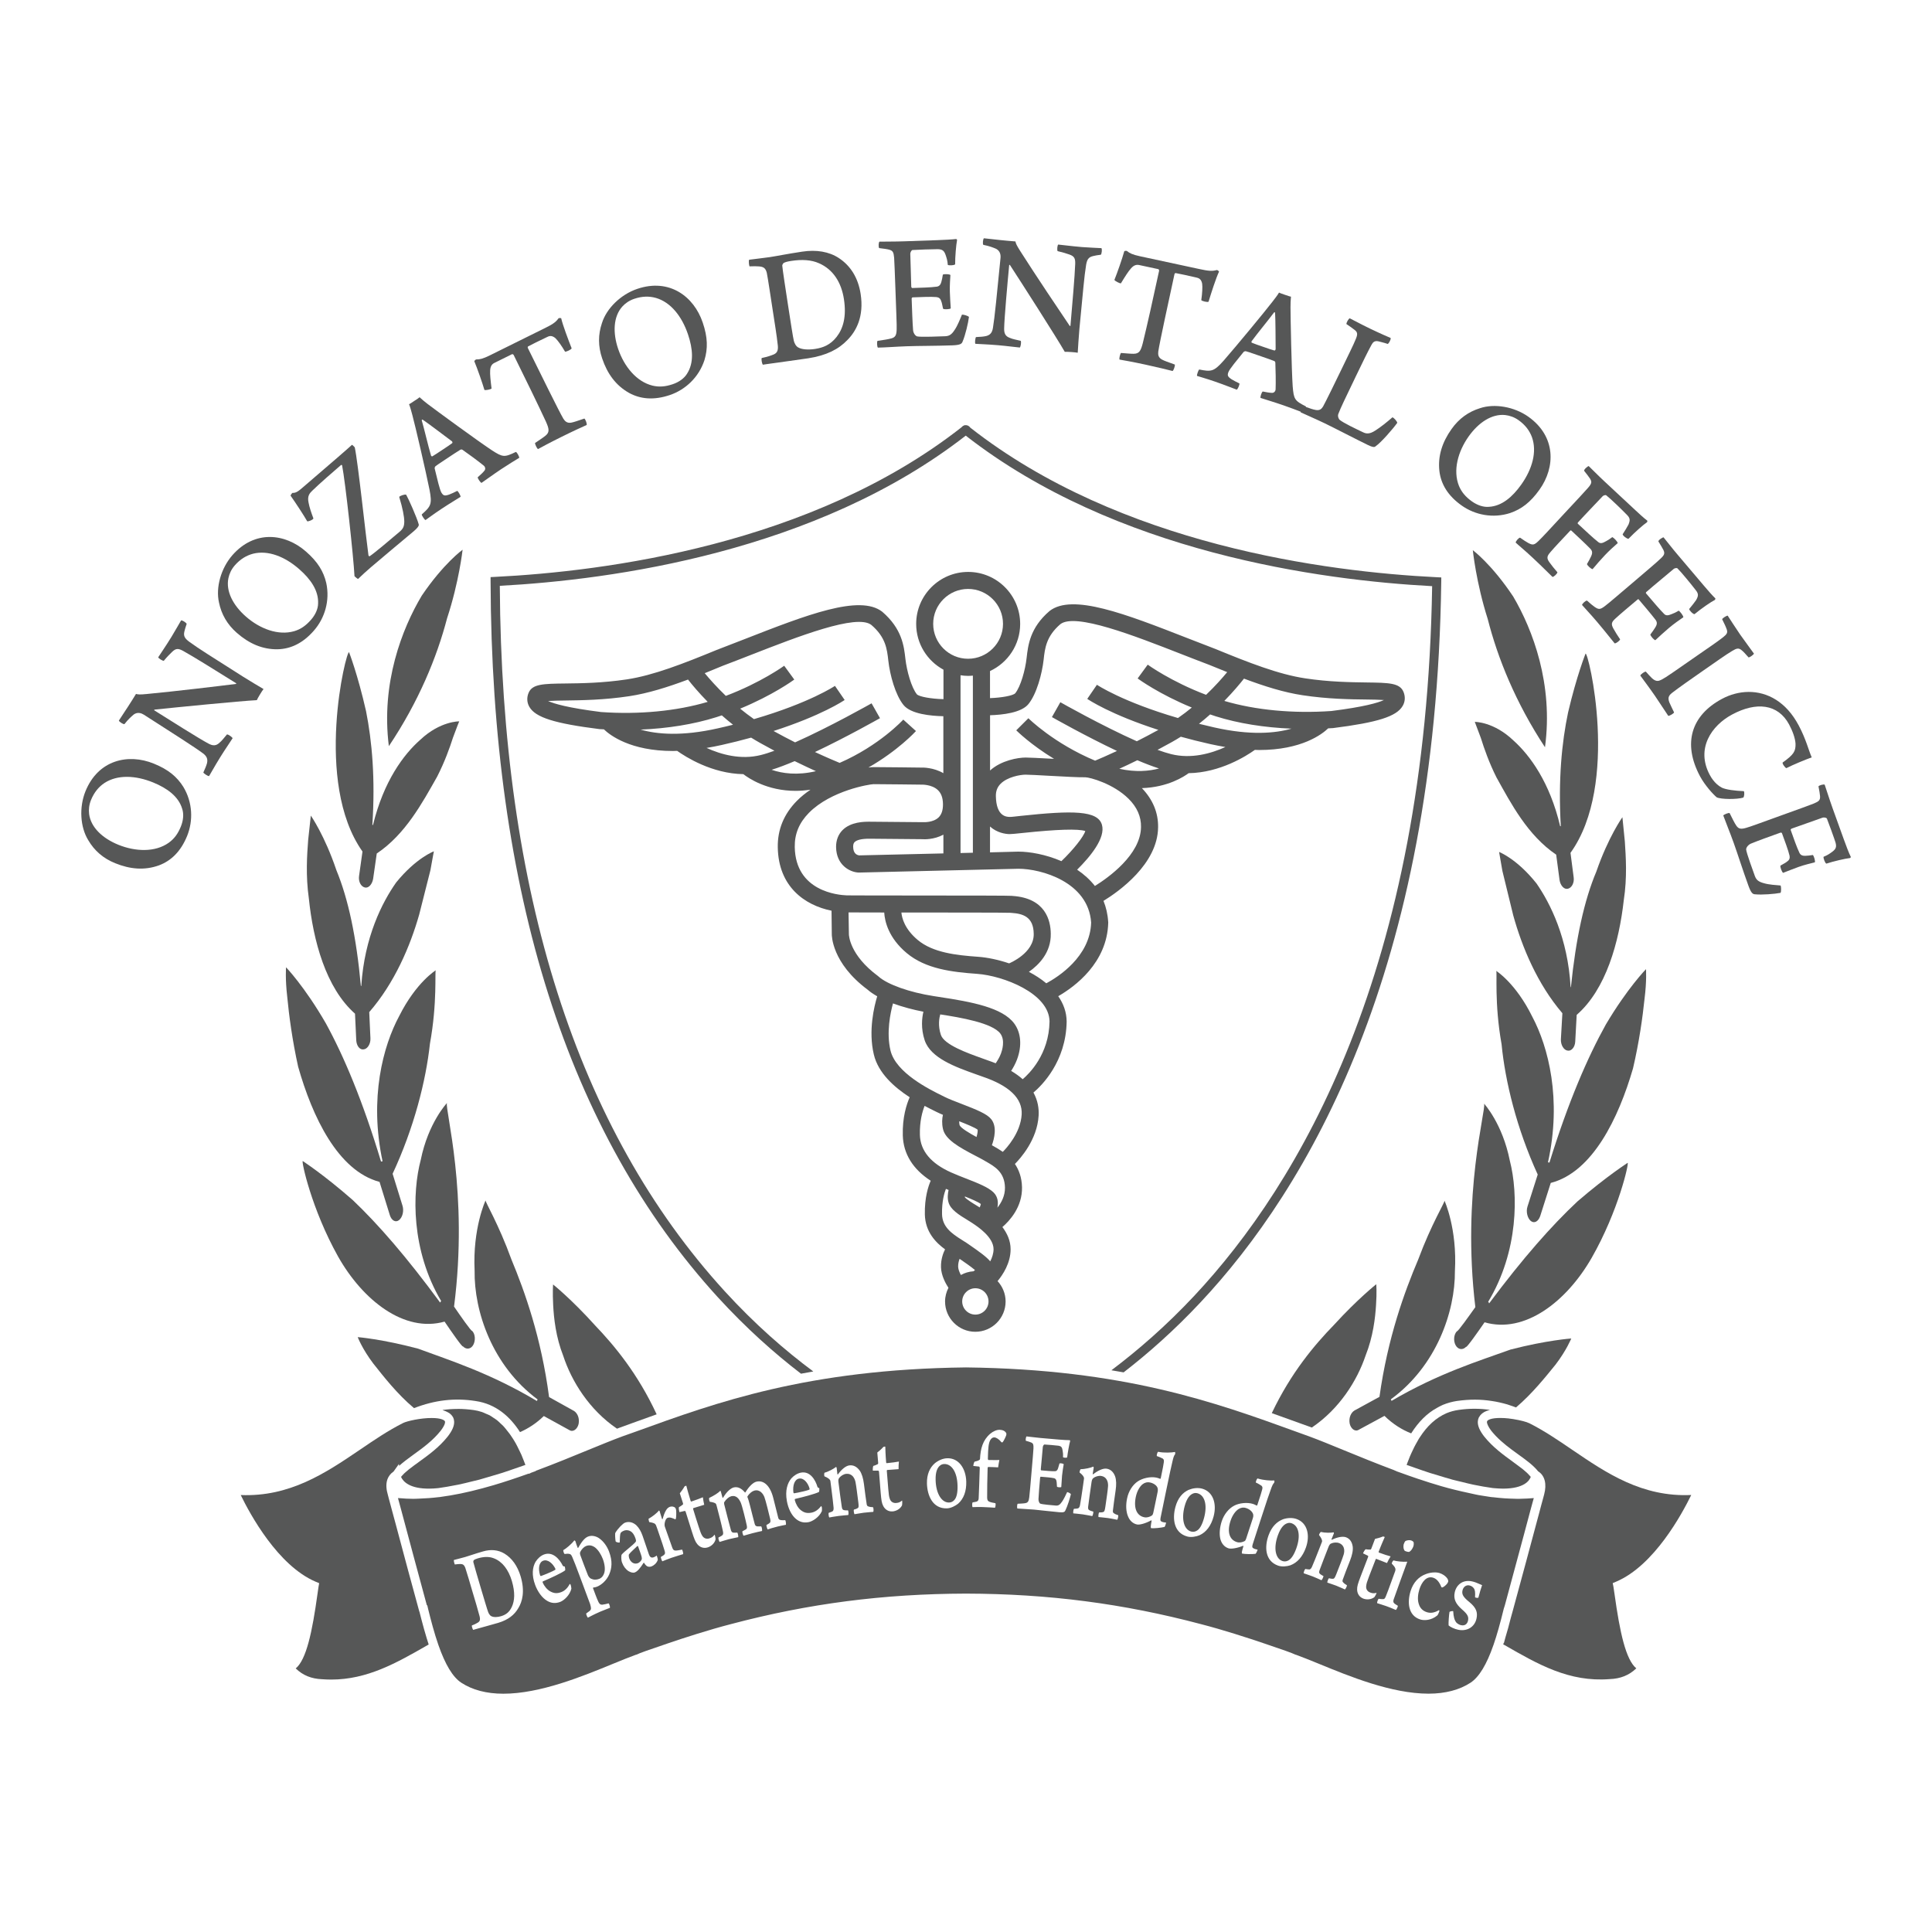 <?xml version="1.0" encoding="utf-8"?>
<!-- Generator: Adobe Illustrator 23.0.1, SVG Export Plug-In . SVG Version: 6.00 Build 0)  -->
<svg version="1.1" id="レイヤー_1" xmlns="http://www.w3.org/2000/svg" xmlns:xlink="http://www.w3.org/1999/xlink" x="0px"
	 y="0px" viewBox="0 0 452.18 452.18" style="enable-background:new 0 0 452.18 452.18;" xml:space="preserve">
<style type="text/css">
	.st0{fill:#565757;}
</style>
<g>
	<g>
		<path class="st0" d="M108.27,128.66c0,0-4.46,3.21-9.57,10.77c-4.6,7.71-9.56,20.44-7.69,35.2c6.98-10.41,11.25-20.83,13.62-29.9
			C107.44,136.2,108.27,128.66,108.27,128.66z"/>
		<path class="st0" d="M72.13,196.56c-0.27,3.53-0.61,8.36,0.16,13.75c1.01,9.82,3.96,20.9,10.8,26.94l0.29,6.22
			c0.07,1.3,0.82,2.31,1.76,2.13c0.91-0.11,1.63-1.33,1.56-2.6l-0.28-6.12c5.91-6.79,9.58-15.4,11.69-22.82
			c1.03-4.08,1.97-7.76,2.63-10.39c0.48-2.74,0.81-4.42,0.81-4.42s-4.13,1.51-8.83,7.29c-3.26,4.63-7.42,12.75-8.16,24.23
			c-0.03,0-0.06-0.03-0.1-0.03c-1.05-11.45-2.94-20.32-5.73-27.08c-2.73-8.11-5.98-12.77-5.98-12.77S72.52,193.07,72.13,196.56z"/>
		<path class="st0" d="M85.67,166.43c-1.96-8.63-3.97-13.77-3.97-13.77c-0.65-0.64-8.33,30.42,3.14,46.64l-0.8,5.7
			c-0.2,1.33,0.44,2.52,1.38,2.72c0.88,0.19,1.69-0.78,1.91-2.03l0.85-5.93c6.71-4.49,10.67-11.87,14.13-17.98
			c1.76-3.44,2.95-6.76,3.72-9.17c0.86-2.37,1.45-3.78,1.45-3.78s-4.44-0.09-9.11,4.31c-3.9,3.42-8.58,9.71-11.07,19.94
			c-0.05-0.01-0.1,0-0.15-0.01C87.86,182.2,87.07,173.48,85.67,166.43z"/>
		<path class="st0" d="M104.05,309.32c1.46,2.15,4.15,6.05,4.3,5.79c0.78,0.82,1.87,0.68,2.43-0.36c0.55-1.04,0.46-2.52-0.28-3.27
			c-0.15,0.23-2.88-3.7-4.23-5.68c3.43-26.69-2.17-46.13-1.66-47.64c0,0-4.36,4.59-6.13,13.29c-2.05,7.7-2.27,21.19,4.78,33.07
			c-0.04,0.04-0.08,0.06-0.12,0.1c-0.05,0.08-0.07,0.17-0.12,0.25c-7.89-10.73-14.47-18.3-20.48-24.02
			c-7.05-6.16-11.68-9.08-11.68-9.11c-0.37-0.11,2.02,11.2,8.28,22.37C84.9,304.31,94.6,311.99,104.05,309.32z"/>
		<path class="st0" d="M67.23,233.33c0.4,4.28,1.19,10.19,2.55,16.33c3.3,11.64,9.27,24.36,19.05,26.96l2.42,7.81
			c0.39,1.22,1.35,1.79,2.16,1.12c0.82-0.67,1.16-2.15,0.8-3.34l-2.32-7.49c5.01-10.74,7.8-21.77,8.74-30.47
			c1.76-9.65,1.09-16.98,1.37-17.16c0,0-4.61,2.81-8.58,10.74c-3.73,6.93-7.06,19.15-3.88,33.97c-0.12,0.02-0.24,0.01-0.36,0.06v0
			c-4.27-14.18-8.72-24.73-12.96-32.43c-4.93-8.53-9.27-13.04-9.27-13.04S66.73,229.06,67.23,233.33z"/>
		<path class="st0" d="M344.71,128.77c0,0,0.76,7.55,3.49,16.11c2.31,9.08,6.5,19.54,13.4,30.01c1.99-14.75-2.87-27.51-7.43-35.26
			C349.11,132.02,344.71,128.77,344.71,128.77z"/>
		<path class="st0" d="M366.89,245.89c0.89,0.19,1.73-0.81,1.79-2.11l0.34-6.25c6.88-5.99,9.92-17.03,11.02-26.83
			c0.83-5.39,0.48-10.21,0.25-13.75c-0.35-3.49-0.57-5.69-0.57-5.69s-3.3,4.63-6.1,12.73c-2.84,6.74-4.78,15.6-5.95,27.04
			c-0.02,0-0.05,0.02-0.07,0.02c-0.65-11.48-4.76-19.63-7.99-24.29c-4.64-5.82-8.75-7.36-8.75-7.36s0.29,1.68,0.77,4.43
			c0.64,2.64,1.54,6.33,2.54,10.41c2.06,7.43,5.65,16.07,11.5,22.9l-0.35,6.14C365.28,244.55,365.98,245.77,366.89,245.89z"/>
		<path class="st0" d="M354.24,173.33c-4.63-4.44-9.07-4.38-9.07-4.38s0.55,1.41,1.43,3.8c0.75,2.41,1.91,5.74,3.64,9.19
			c3.42,6.14,7.29,13.56,13.98,18.09l0.79,5.94c0.19,1.26,1.03,2.23,1.91,2.05c0.91-0.19,1.59-1.37,1.39-2.71l-0.74-5.7
			c11.6-16.13,4.16-47.26,3.52-46.62c0,0-2.06,5.13-4.08,13.74c-1.48,7.03-2.33,15.75-1.71,26.63c-0.05,0.01-0.1,0-0.15,0.01
			C362.74,183.12,358.09,176.79,354.24,173.33z"/>
		<path class="st0" d="M340.99,311.57c-0.73,0.74-0.87,2.23-0.31,3.27c0.57,1.05,1.66,1.2,2.44,0.39c0.15,0.27,2.87-3.62,4.34-5.75
			c9.43,2.74,19.18-4.86,25.03-15.02c6.36-11.12,8.84-22.41,8.45-22.3c0,0.04-4.63,2.92-11.73,9.02
			c-6.06,5.68-12.71,13.2-20.68,23.87c-0.05-0.09-0.07-0.19-0.13-0.27c-0.03-0.04-0.07-0.05-0.1-0.09
			c7.14-11.83,7.06-25.32,5.07-33.04c-1.73-8.7-6.02-13.34-6.02-13.34c0.5,1.52-5.25,20.91-2.05,47.62
			C343.9,307.89,341.15,311.79,340.99,311.57z"/>
		<path class="st0" d="M384.9,233.78c0.54-4.27,0.34-6.95,0.34-6.95s-4.38,4.48-9.4,12.96c-4.27,7.67-8.82,18.18-13.2,32.32l0,0
			c-0.11-0.05-0.22-0.05-0.34-0.07c3.28-14.79,0.06-27.03-3.63-34c-3.91-7.97-8.49-10.81-8.49-10.81c0.28,0.18-0.47,7.51,1.26,17.17
			c0.84,8.69,3.53,19.73,8.46,30.5l-2.4,7.51c-0.38,1.19-0.01,2.68,0.77,3.35c0.84,0.67,1.77,0.11,2.2-1.11l2.48-7.79
			c9.79-2.52,15.88-15.19,19.25-26.8C383.63,243.96,384.46,238.05,384.9,233.78z"/>
		<path class="st0" d="M194.68,218.62c-0.01,0.27-0.03,6.74,8.36,12.99c0.63,0.56,1.41,1.08,2.27,1.57
			c-0.7,2.3-2.12,8.06-0.79,13.63c1.03,4.35,4.79,7.66,8.39,10c-0.73,1.65-1.73,4.7-1.61,8.94c0.12,4.32,2.39,7.92,6.53,10.6
			c-0.56,1.28-1.45,3.93-1.37,7.9c0.1,4.09,2.57,6.58,4.73,8.16c-0.37,0.72-1.01,2.26-0.95,4.19c0.05,1.96,1.13,3.88,1.74,4.81
			c-0.49,0.97-0.79,2.04-0.79,3.2c0,3.91,3.18,7.09,7.08,7.09c3.91,0,7.09-3.18,7.09-7.09c0-1.84-0.73-3.51-1.88-4.77
			c1.26-1.52,3.05-4.23,3.05-7.46c0-2.01-0.83-3.75-1.92-5.19c1.68-1.45,4.68-4.69,4.59-9.31c-0.05-2.32-0.74-4.09-1.66-5.46
			c1.26-1.27,5.23-5.65,5.55-11.34c0.09-1.63-0.18-3.49-1.21-5.37c1.91-1.61,7.62-7.2,7.77-16.61c-0.02-2.23-0.76-4.2-1.97-5.94
			c3.87-2.23,11.47-7.8,11.7-17.22v-0.08l-0.01-0.08c-0.11-1.82-0.5-3.46-1.1-4.93c3.58-2.19,12.68-8.62,12.78-17.21
			c0.06-3.41-1.22-6.49-3.79-9.18c6.05-0.19,9.88-2.71,10.94-3.5c7.37-0.11,13.53-4.04,15.5-5.45c0.33,0.01,0.68,0.03,0.99,0.03
			c9.97,0,14.74-3.7,16.17-5.07c0.38-0.02,0.75-0.03,1.13-0.06c10.45-1.32,14.86-2.72,16.3-5.18c0.59-1,0.66-2.16,0.2-3.29
			c-0.86-2.11-3.45-2.14-8.62-2.21c-3.7-0.05-8.77-0.11-14.38-0.96c-6.25-0.94-13.2-3.67-21.05-6.89c-2.14-0.81-4.33-1.66-6.51-2.52
			c-14.47-5.65-26.96-10.53-32.29-6.35c-4.57,3.92-5.02,7.99-5.36,10.97c-0.31,2.83-1.4,6.72-2.67,8.29
			c-0.54,0.55-3.14,1.03-5.9,1.13v-6.34c4.16-1.93,7.06-6.15,7.06-11.03c0-6.71-5.46-12.17-12.17-12.17
			c-6.71,0-12.17,5.46-12.17,12.17c0,4.62,2.58,8.65,6.39,10.71v6.9c-2.88-0.07-5.67-0.57-6.22-1.13c-1.28-1.59-2.37-5.47-2.69-8.3
			c-0.33-2.98-0.79-7.05-5.42-11.03c-5.27-4.12-17.76,0.76-32.22,6.41c-2.19,0.86-4.38,1.71-6.56,2.54
			c-7.79,3.2-14.74,5.93-20.99,6.88c-5.62,0.85-10.69,0.92-14.39,0.96c-5.17,0.06-7.76,0.1-8.62,2.21c-0.46,1.12-0.38,2.29,0.2,3.28
			c1.43,2.46,5.85,3.86,16.4,5.19c0.34,0.02,0.68,0.03,1.03,0.05c1.43,1.38,6.2,5.07,16.16,5.07c0.31,0,0.66-0.02,0.99-0.03
			c1.97,1.4,8.12,5.33,15.49,5.45c1.17,0.91,5.51,3.91,12.24,3.91c1.09,0,2.25-0.1,3.47-0.27c-1.14,0.78-2.23,1.64-3.2,2.63
			c-3.03,3.08-4.52,6.73-4.45,10.85c0.14,9.2,6.28,13.56,12.58,14.84L194.68,218.62z M224.25,296.47c-0.02-0.75,0.17-1.4,0.34-1.84
			l0.14,0.09c0.91,0.63,2.58,1.77,3.47,2.54c-0.12,0.1-0.23,0.2-0.35,0.28c-1.07,0.07-2.06,0.37-2.96,0.87
			C224.56,297.79,224.27,297.06,224.25,296.47z M228.28,307.68c-1.69,0-3.08-1.38-3.08-3.08c0-1.7,1.39-3.09,3.08-3.09
			c1.71,0,3.08,1.39,3.08,3.09C231.36,306.29,229.99,307.68,228.28,307.68z M231.76,295.22c-0.82-1-2.33-2.11-4.76-3.79l-0.71-0.49
			c-0.32-0.21-0.69-0.45-1.1-0.7c-2.54-1.58-4.65-3.13-4.71-6.08c-0.06-2.95,0.53-4.94,0.91-5.91c0.21,0.09,0.42,0.18,0.62,0.26
			c-0.19,0.87-0.31,1.95,0,2.94c0.48,1.61,2.24,2.78,4.5,4.14c0.37,0.22,0.71,0.43,0.97,0.61l0.18,0.12c1.2,0.8,4.88,3.23,4.88,6.06
			C232.53,293.39,232.2,294.37,231.76,295.22z M225.82,280.21c0-0.05,0-0.12,0.01-0.18c1.53,0.6,3.06,1.26,3.73,1.76
			c-0.03,0.2-0.13,0.5-0.26,0.81c-0.23-0.14-0.46-0.28-0.71-0.44C227.86,281.72,226.21,280.72,225.82,280.21z M233.44,282.65
			c0.24-1.24,0.12-2.54-0.88-3.54c-1.24-1.24-3.68-2.19-6.49-3.29c-1.16-0.45-2.36-0.92-3.45-1.41c-4.75-2.11-7.21-5.07-7.32-8.79
			c-0.08-3.17,0.58-5.48,1.1-6.79c0.9,0.48,1.72,0.88,2.38,1.21l0.53,0.26c0.4,0.2,0.88,0.41,1.38,0.62
			c-0.19,0.87-0.29,1.98,0.01,3.31c0.55,2.45,3.65,4.22,7.63,6.29c0.69,0.36,1.3,0.67,1.76,0.94l0.64,0.37
			c2.06,1.17,4.41,2.5,4.48,6.12C235.24,279.87,234.37,281.49,233.44,282.65z M224.5,262.43c1.66,0.65,3.7,1.48,4.31,1.97
			c0.06,0.32-0.05,1.01-0.26,1.72c-1.64-0.89-3.67-2.09-3.96-2.77C224.52,263.01,224.49,262.71,224.5,262.43z M234.7,269.59
			c-0.72-0.51-1.43-0.91-2-1.24l-0.55-0.31c0.56-1.55,1.26-4.33-0.16-6.1c-0.99-1.24-3.32-2.18-7.02-3.61
			c-1.51-0.58-2.94-1.13-3.87-1.6l-0.54-0.27c-2.98-1.46-10.88-5.36-12.14-10.58c-1.01-4.25-0.02-8.84,0.58-11.03
			c2.29,0.84,4.79,1.49,7.12,1.94c-0.34,1.44-0.63,3.9,0.3,6.69c1.39,4.17,7.25,6.26,11.96,7.94c0.52,0.18,1.01,0.36,1.54,0.55
			c6.31,2.13,9.42,5.12,9.2,8.88C238.86,265.16,235.58,268.71,234.7,269.59z M220.06,237.42c4.67,0.71,12.23,1.99,14.08,4.5
			c1.16,1.58,0.39,3.97,0.13,4.66c-0.35,0.93-0.86,1.74-1.23,2.28c-0.57-0.23-1.18-0.45-1.81-0.67c-0.47-0.18-0.99-0.36-1.52-0.55
			c-3.26-1.17-8.73-3.11-9.5-5.43C219.48,240.03,219.84,238.21,220.06,237.42z M239.36,252.59c-0.75-0.67-1.65-1.32-2.7-1.95
			c0.46-0.71,0.97-1.61,1.36-2.64c1.2-3.18,0.97-6.27-0.65-8.46c-2.74-3.7-9.87-5.05-17.58-6.21l-1.29-0.2
			c-5.62-0.87-10.78-2.71-12.87-4.57l-0.14-0.12c-6.68-4.95-6.81-9.58-6.81-9.82l-0.08-5.07c1.19,0.01,4.08,0.02,8.35,0.02
			c0.12,2.04,0.98,5.92,5.28,9.51c4.45,3.71,10.58,4.43,16.49,4.85c6.03,0.43,16.84,4.53,16.92,11.14
			C245.53,246.77,240.84,251.34,239.36,252.59z M236.2,225.48c-2.6-0.88-5.15-1.39-7.19-1.54c-5.25-0.37-10.67-0.98-14.2-3.93
			c-3.07-2.56-3.72-5.13-3.84-6.44c0.58,0,1.17,0,1.79,0c9.6,0.01,22.75,0.01,23.68,0.07l0.29,0.02c2.68,0.18,5.17,0.9,5.21,4.92
			c0.08,4.51-5.68,6.86-5.73,6.88L236.2,225.48z M256.26,207.36c-1.18-1.5-2.6-2.76-4.16-3.81c3.11-3.09,6.71-7.46,5.8-10.53
			c-0.99-3.36-6.91-3.35-18.95-2.07c-1.1,0.12-2.29,0.27-2.63,0.25c-0.78-0.02-3.15-0.1-3.24-4.87c-0.02-1.16,0.33-2.09,1.08-2.86
			c1.6-1.64,4.65-2.16,5.86-2.16c0.74,0,3.05,0.12,5.5,0.26c3.51,0.19,7.15,0.39,8.45,0.35H254c1.09,0,6.6,1.51,10.14,5.03
			c1.98,1.96,2.96,4.19,2.91,6.61C266.98,200.06,259.33,205.46,256.26,207.36z M248.42,201.55c-3.65-1.58-7.45-2.23-10.09-2.23
			h-0.01c-0.92,0.03-3.38,0.08-6.61,0.17v-6.05c1.64,1.49,3.6,1.75,4.49,1.78c0.47,0.01,1.32-0.07,3.19-0.27
			c8.05-0.85,12.97-1,14.62-0.45C253.61,195.84,251.21,198.88,248.42,201.55z M261.97,179.93c1.24-0.56,2.65-1.23,4.22-2
			c1.81,0.77,3.53,1.43,5.08,1.93C268.96,180.48,265.82,180.78,261.97,179.93z M274.09,176.5c-0.93-0.23-2.01-0.58-3.17-1
			c1.07-0.57,2.18-1.17,3.33-1.81c0.72-0.4,1.43-0.83,2.12-1.26c2.13,0.59,4.42,1.17,6.88,1.72c1.24,0.27,2.41,0.5,3.55,0.69
			C283.44,176.36,278.81,177.68,274.09,176.5z M284.14,170.24c-1.22-0.28-2.39-0.56-3.52-0.84c0.91-0.72,1.79-1.45,2.61-2.19
			c0.45,0.15,0.88,0.3,1.34,0.45c5.25,1.65,11.32,2.62,17.7,2.88C298.47,171.63,292.63,172.16,284.14,170.24z M304.88,162.72
			c5.89,0.89,11.12,0.96,14.94,1c1.43,0.02,2.97,0.04,4.08,0.12c-1.36,0.64-4.6,1.6-12.29,2.57c-8.94,0.63-17.79-0.21-25.06-2.36
			c2.1-2.15,3.68-4.05,4.6-5.22C295.99,160.65,300.55,162.07,304.88,162.72z M240.71,164.78c1.91-2.37,3.17-7.03,3.55-10.37
			c0.29-2.69,0.61-5.48,3.91-8.32c3.46-2.72,17.24,2.66,28.3,6.99c2.21,0.86,4.4,1.72,6.5,2.51c1.44,0.59,2.85,1.17,4.25,1.72
			c-1.12,1.36-2.81,3.27-4.94,5.31c-8.19-3.1-13.6-7.01-13.66-7.06l-2.36,3.23c0.24,0.18,5.08,3.69,12.68,6.81
			c-1.02,0.84-2.1,1.66-3.24,2.45c-12.97-3.78-18.9-7.73-18.97-7.78l-2.26,3.3c0.27,0.19,5.43,3.65,16.64,7.26
			c-1.79,0.98-3.47,1.87-5.04,2.66c-8.24-3.67-17.77-9.06-17.9-9.14l-1.97,3.48c0.47,0.27,7.78,4.4,15.22,7.93
			c-2.25,1.05-4.01,1.81-5.11,2.27c-9.64-4.02-15.56-9.86-15.62-9.93l-2.84,2.83c0.21,0.2,3.37,3.34,8.85,6.68
			c-0.32-0.01-0.63-0.03-0.93-0.05c-2.61-0.14-4.87-0.26-5.72-0.26c-1.79,0-5.71,0.66-8.33,3.03V167.4
			C234.61,167.31,239.04,166.84,240.71,164.78z M218.41,146.01c0-4.51,3.67-8.17,8.17-8.17c4.5,0,8.17,3.66,8.17,8.17
			c0,4.51-3.67,8.17-8.17,8.17C222.08,154.19,218.41,150.52,218.41,146.01z M227.7,158.13v41.45c-0.94,0.02-1.9,0.04-2.89,0.07
			v-41.61c0.58,0.09,1.17,0.15,1.78,0.15C226.96,158.19,227.33,158.16,227.7,158.13z M169.15,155.83c2.15-0.81,4.35-1.67,6.55-2.53
			c11.06-4.32,24.83-9.7,28.23-7.04c3.38,2.89,3.68,5.68,3.98,8.37c0.37,3.34,1.64,8.01,3.55,10.37c1.72,2.14,6.45,2.57,9.33,2.63
			v13.33c-2.29-1.34-4.79-1.34-5.37-1.31c-0.79-0.01-8.85-0.11-10.97-0.11c-0.28,0-0.69,0.03-1.2,0.1
			c6.94-3.98,10.91-8.3,11.13-8.54l-2.97-2.68c-0.06,0.07-5.56,6.06-14.89,10.13c-0.98-0.4-3-1.25-5.78-2.54
			c7.45-3.52,14.74-7.66,15.22-7.92l-1.97-3.48c-0.13,0.07-9.66,5.47-17.9,9.14c-1.57-0.79-3.26-1.68-5.04-2.66
			c11.2-3.61,16.37-7.07,16.64-7.26l-2.27-3.3c-0.06,0.04-5.93,3.98-18.96,7.78c-1.14-0.79-2.21-1.62-3.23-2.45
			c7.59-3.12,12.43-6.63,12.67-6.81l-2.36-3.23c-0.06,0.04-5.47,3.96-13.66,7.05c-2.13-2.05-3.81-3.95-4.94-5.31
			C166.33,156.98,167.73,156.42,169.15,155.83z M140.68,166.65c-7.77-0.98-11.03-1.95-12.4-2.58c1.11-0.08,2.65-0.1,4.08-0.12
			c3.81-0.05,9.05-0.12,14.93-1.01c4.34-0.66,8.9-2.08,13.74-3.89c0.92,1.18,2.5,3.07,4.61,5.22
			C158.37,166.43,149.52,167.28,140.68,166.65z M149.92,170.76c6.35-0.26,12.42-1.24,17.68-2.89c0.46-0.14,0.9-0.29,1.34-0.44
			c0.82,0.73,1.7,1.46,2.62,2.19c-1.14,0.29-2.31,0.57-3.53,0.84C159.56,172.38,153.73,171.85,149.92,170.76z M165.37,175.05
			c1.14-0.19,2.31-0.41,3.55-0.69c2.46-0.55,4.76-1.13,6.88-1.72c0.7,0.43,1.4,0.86,2.13,1.26c1.14,0.64,2.25,1.24,3.32,1.81
			c-1.16,0.42-2.23,0.77-3.17,1C173.36,177.9,168.73,176.58,165.37,175.05z M180.59,180.17c1.62-0.5,3.47-1.21,5.4-2.03
			c1.89,0.93,3.57,1.71,4.97,2.35C186.59,181.53,183.08,181.02,180.59,180.17z M186.01,198.23c-0.05-3.05,1.03-5.66,3.31-7.98
			c5.17-5.25,14.28-6.72,15.15-6.72c2.22,0,10.98,0.11,10.98,0.11l0.14,0c0.03,0,2.44-0.11,3.9,1.26c0.79,0.74,1.19,1.81,1.21,3.28
			c0.02,1.42-0.32,2.45-1.03,3.14c-1.29,1.23-3.48,1.11-3.62,1.11c0,0-11.08-0.11-12.58-0.11c-1.18,0-4.34,0-6.3,1.99
			c-0.99,1.01-1.5,2.37-1.49,3.94c0.06,4.19,3.17,5.86,5.24,5.97l0.07,0l0.08,0c0,0,33.3-0.78,37.3-0.89
			c5.29,0,16.37,3.08,17.01,12.6c-0.25,8.02-7.8,12.76-10.5,14.21c-1.22-1.02-2.61-1.92-4.07-2.68c2.38-1.67,5.2-4.56,5.12-8.91
			c-0.02-3.09-1.22-8.35-8.95-8.86l-0.22-0.02c-0.74-0.06-8.01-0.07-24-0.08c-7.12-0.01-13.84-0.01-14.57-0.03
			C196.18,209.48,186.18,208.65,186.01,198.23z M220.8,195.35v4.39c-9.11,0.22-18.53,0.44-19.71,0.46
			c-0.65-0.09-1.39-0.52-1.41-2.03c-0.01-0.64,0.18-0.91,0.33-1.07c0.52-0.53,1.68-0.8,3.45-0.8c1.49,0,12.4,0.1,12.42,0.11
			C216.21,196.45,218.57,196.55,220.8,195.35z"/>
		<path class="st0" d="M35.99,178.72c-5.95-2.42-12.98-0.91-15.98,6.46c-1.53,3.78-1.24,8.42,0.65,11.47
			c1.44,2.46,3.5,4.25,6.29,5.38c3.49,1.42,6.88,1.72,10.24,0.51c2.87-1.07,5.13-3.26,6.61-6.9c1.44-3.56,1.3-7.85-0.9-11.49
			C41.41,181.79,39.41,180.11,35.99,178.72z M42.33,193.45c-0.69,1.71-1.55,2.86-2.83,3.79c-3.19,2.27-7.79,2.1-11.79,0.48
			c-3.72-1.51-6.44-4.07-6.85-7.18c-0.13-1.05-0.02-2.16,0.44-3.31c0.75-1.81,1.81-3.08,3.16-3.98c3.03-1.97,7.23-1.8,11.35-0.13
			c3.34,1.36,5.98,3.3,6.83,6.18C43.05,190.51,42.91,192.03,42.33,193.45z"/>
		<path class="st0" d="M53.12,171.89c-0.7,0.83-1.22,1.51-1.69,1.89c-0.82,0.8-1.55,0.85-2.67,0.24c-2.04-1.08-9.12-5.53-12.67-7.78
			c-0.03-0.02,0.02-0.17,0.1-0.16c4.55-0.48,20.07-2.02,23.92-2.21c0.13-0.37,1.28-2.28,1.57-2.6c-1.16-0.68-3.17-1.88-4.75-2.87
			c-7.89-5.03-10.2-6.42-12.71-8.25c-0.91-0.71-1.33-1.24-1.07-2.34c0.09-0.44,0.3-1.08,0.54-1.79c-0.1-0.29-1.02-0.9-1.31-0.81
			c-0.28,0.45-1.52,2.67-2.27,3.88c-1.49,2.42-2.57,3.92-3.08,4.74c0.06,0.27,1.04,0.88,1.31,0.82c0.72-0.87,1.38-1.54,1.95-2.09
			c0.92-0.88,1.47-0.8,2.57-0.22c2.67,1.48,7.64,4.61,12.39,7.56c0.07,0.04,0.06,0.13-0.01,0.17c-3.19,0.41-14.75,1.79-20.89,2.36
			c-1.64,0.16-2,0.12-2.52-0.02l-0.93,1.5c-1.3,2.09-2.46,3.73-3.08,4.74c0.06,0.27,1.02,0.91,1.31,0.82
			c0.9-1.16,1.61-1.76,2.19-2.26c0.9-0.62,1.77-0.3,2.35,0.06c7.08,4.53,11.96,7.65,13.78,9.01c0.97,0.69,1.2,1.38,1.01,2.3
			c-0.16,0.62-0.48,1.37-0.87,2.22c0.09,0.23,1.14,0.94,1.35,0.83c0.45-0.71,1.2-2.15,2.66-4.5c1.24-1.99,2.27-3.43,2.84-4.35
			C54.33,172.5,53.46,171.87,53.12,171.89z"/>
		<path class="st0" d="M55.45,148.14c2.84,2.48,5.95,3.87,9.51,3.82c3.07-0.07,5.93-1.41,8.5-4.36c2.53-2.89,3.8-6.99,2.9-11.15
			c-0.63-2.7-1.99-4.96-4.77-7.38c-4.83-4.23-11.97-5.11-17.21,0.88c-2.67,3.07-3.92,7.55-3.13,11.05
			C51.82,143.79,53.19,146.16,55.45,148.14z M53.46,135.31c0.22-1.03,0.68-2.05,1.49-2.98c1.29-1.48,2.72-2.32,4.29-2.74
			c3.5-0.87,7.42,0.67,10.77,3.6c2.72,2.37,4.58,5.07,4.44,8.06c-0.01,1.27-0.65,2.66-1.66,3.81c-1.22,1.39-2.39,2.2-3.91,2.66
			c-3.76,1.1-8.05-0.55-11.31-3.4C54.56,141.69,52.82,138.39,53.46,135.31z"/>
		<path class="st0" d="M73.35,121.32c-0.48-1.26-0.95-2.64-1.14-3.73c-0.32-1.5,0.27-2.17,0.88-2.75c1.79-1.75,5.37-4.84,6.71-5.99
			c0.12-0.1,0.27,0.02,0.27,0.08c0.75,3.76,2.67,21.42,2.9,25.93c0.1,0.12,0.71,0.65,0.85,0.63c0.67-0.68,2.14-2,3.04-2.77
			c3.09-2.61,6.35-5.37,9.98-8.39c1.28-1.1,1.19-1.44,1.17-1.58c-0.43-1.62-2.41-6.04-2.94-6.95c-0.27-0.19-1.59,0.27-1.63,0.52
			c0.81,2.65,1.17,4.6,1.18,5.73c-0.01,1.11-0.24,1.67-1.05,2.37c-2.31,1.98-6.11,5.16-7.06,5.77c-0.06,0.05-0.25-0.1-0.27-0.19
			c-0.64-4.63-2.45-21.82-3.21-25.3c-0.13-0.15-0.52-0.55-0.65-0.59c-0.62,0.58-2.16,1.91-3.82,3.35l-7.4,6.37
			c-1.25,1.08-1.83,1.58-2.69,1.53c-0.11-0.01-0.51,0.59-0.46,0.65c1.3,1.86,3.08,4.57,3.88,5.98
			C72.08,122.15,73.36,121.62,73.35,121.32z"/>
		<path class="st0" d="M100.52,114.58c0.66,3.42,0.34,3.92-1.81,5.82c-0.02,0.25,0.63,1.24,0.88,1.32c0.61-0.4,1.6-1.2,3.68-2.58
			c2.15-1.43,3.89-2.43,4.52-2.86c0.05-0.27-0.55-1.31-0.78-1.39c-0.62,0.32-1.39,0.68-1.88,0.86c-1.08,0.38-1.36,0.24-1.78-0.39
			c-0.44-0.66-1.03-3.36-1.61-5.69c-0.04-0.07,0.03-0.45,0.19-0.55c0.33-0.27,0.53-0.39,2.57-1.75c1.19-0.79,2.66-1.77,3.26-2.12
			c0.06-0.04,0.3-0.11,0.48,0.02c1.37,0.95,3.69,2.65,5.03,3.75c0.22,0.19,0.44,0.66,0.16,1.08c-0.36,0.48-0.97,1.03-1.62,1.6
			c-0.05,0.27,0.64,1.24,0.88,1.32c0.64-0.42,2.66-1.91,4.58-3.19c1.83-1.21,3.4-2.16,4.26-2.68c0.02-0.25-0.53-1.36-0.81-1.37
			c-2.66,1.29-3.05,1.26-5.62-0.41c-3.2-2.11-13.16-9.4-15.03-10.83c-0.66-0.51-1.27-1.01-1.87-1.57c-0.13,0.14-0.48,0.38-1.26,0.88
			c-0.6,0.41-1.02,0.68-1.2,0.76c0.25,0.59,0.53,1.64,0.78,2.57C97.23,99.81,99.63,110.17,100.52,114.58z M98.88,98.19
			c1.43,0.96,5.13,3.78,6.89,5.09c0.15,0.15,0.16,0.37,0.06,0.44c-0.4,0.31-1.3,0.91-2.1,1.44c-0.92,0.62-2.18,1.44-2.55,1.65
			c-0.12,0.03-0.22-0.05-0.29-0.15c-0.71-2.39-1.57-6.19-2.19-8.31C98.74,98.24,98.85,98.21,98.88,98.19z"/>
		<path class="st0" d="M115.05,90.93c-0.24-1.87-0.39-3.3-0.33-4.22c0.05-1.04,0.45-1.51,1.01-1.78l4.1-2.03
			c0.1-0.05,0.33,0.06,0.4,0.2c3,6.08,5.73,11.67,7.55,15.6c0.74,1.67,0.91,2.46-0.13,3.29c-0.52,0.43-1.43,1.01-2.42,1.69
			c-0.05,0.25,0.44,1.33,0.7,1.42c0.81-0.44,2.53-1.39,5.42-2.82c2.75-1.37,4.96-2.37,5.95-2.81c0.14-0.24-0.28-1.36-0.53-1.51
			c-1.62,0.54-2.42,0.84-3.09,0.96c-0.95,0.16-1.43-0.31-1.82-0.91c-1.02-1.71-5.67-11.21-8.33-16.58
			c-0.04-0.07-0.04-0.25,0.05-0.34c0.81-0.44,2.64-1.35,4.55-2.25c0.65-0.33,1.2-0.24,1.87,0.31c0.57,0.56,1.42,1.73,2.24,3.14
			c0.23,0.11,1.48-0.47,1.55-0.77c-0.81-2.07-2.08-5.42-2.45-7.05c-0.11-0.04-0.47-0.08-0.63,0.04c-0.67,0.96-1.47,1.44-3.34,2.36
			l-12.78,6.33c-1.56,0.77-2.37,0.95-3.11,0.92c-0.13-0.02-0.51,0.35-0.46,0.45c0.72,1.73,1.85,4.97,2.35,6.67
			C113.53,91.42,114.9,91.14,115.05,90.93z"/>
		<path class="st0" d="M147.23,91.96c2.69,1.47,5.83,1.75,9.54,0.5c3.64-1.23,6.8-4.15,8.11-8.19c0.8-2.66,0.78-5.29-0.41-8.78
			c-2.06-6.09-7.79-10.43-15.32-7.88c-3.87,1.31-7.19,4.57-8.26,7.99c-0.92,2.7-0.93,5.42,0.04,8.28
			C142.13,87.45,144.12,90.21,147.23,91.96z M145.63,71.77c0.71-0.79,1.63-1.43,2.8-1.83c1.86-0.63,3.52-0.65,5.09-0.21
			c3.46,1,6.08,4.31,7.5,8.52c1.16,3.42,1.41,6.68-0.21,9.2c-0.65,1.09-1.89,1.98-3.35,2.47c-1.75,0.59-3.17,0.7-4.72,0.34
			c-3.8-0.93-6.68-4.52-8.07-8.62C143.39,77.85,143.55,74.11,145.63,71.77z"/>
		<path class="st0" d="M177.6,62.35c1.02,0.08,1.57,0.32,1.87,1.52c0.29,1.44,0.96,6.03,1.33,8.38c0.5,3.29,0.99,6.19,1.25,8.64
			c0.12,1.3-0.28,1.76-0.97,2.07c-0.65,0.26-1.4,0.54-2.79,0.83c-0.16,0.22,0.04,1.28,0.24,1.57l1.14-0.17
			c3.28-0.46,7.2-0.99,9.48-1.33c4.3-0.66,7.15-2.14,9.19-4.29c2.06-2.08,3.91-5.49,3.09-10.78c-0.57-3.72-2.33-6.58-5.11-8.4
			c-2.29-1.5-5.25-2-8.59-1.49c-3.99,0.61-5.45,0.95-7.58,1.28c-1.14,0.17-4.16,0.52-4.81,0.61c-0.16,0.26-0.03,1.33,0.08,1.55
			C176.38,62.3,177.08,62.31,177.6,62.35z M183.35,61.59c0.39-0.26,1.1-0.41,1.83-0.52c2.46-0.38,4.7-0.28,6.54,0.56
			c3.25,1.43,5.19,4.42,5.8,8.38c0.63,4.11-0.18,6.88-1.71,8.84c-1.5,1.92-3.23,2.54-5.05,2.82c-1.41,0.22-3.05,0.18-3.95-0.36
			c-0.54-0.28-0.9-1.06-1.01-1.53c-0.16-0.54-0.86-5.08-1.36-8.34c-0.49-3.17-1.31-8.54-1.35-9.26
			C183.07,62.03,183.25,61.68,183.35,61.59z"/>
		<path class="st0" d="M212.25,81.04c2.8-0.1,6.54-0.07,10.61-0.21c1.96-0.07,2.25-0.39,2.43-0.88c0.64-1.45,1.34-4.45,1.49-5.77
			c-0.2-0.27-1.33-0.59-1.64-0.54c-0.39,0.97-1.06,2.62-1.64,3.47c-0.77,1.22-1.33,1.56-2.37,1.59c-0.85,0.03-5.72,0.24-6.5,0.03
			c-0.5-0.18-0.92-0.92-0.93-1.55c-0.13-1.58-0.24-4.68-0.33-7.25c0-0.16,0.1-0.32,0.22-0.33c1.77-0.06,4.31-0.19,5.58-0.07
			c0.54,0.06,0.93,0.33,1.1,0.91c0.22,0.51,0.23,0.87,0.45,1.81c0.23,0.23,1.58,0.14,1.8-0.07c-0.08-1.23-0.17-2.53-0.21-3.88
			c-0.05-1.51,0.08-3.02,0.13-3.93c-0.2-0.23-1.39-0.27-1.77-0.1c-0.09,0.64-0.22,1.28-0.36,1.75c-0.17,0.6-0.46,0.97-1.03,1.07
			c-1.54,0.21-3.77,0.25-5.76,0.32c-0.12,0-0.24-0.19-0.24-0.27c-0.09-2.65-0.13-4.99-0.23-7.73c-0.01-0.24,0.2-0.8,0.5-0.89
			c0.34-0.05,5.38-0.22,5.96-0.2c1.08,0.04,1.47,0.38,1.81,1.36c0.22,0.67,0.43,1.22,0.51,2.32c0.19,0.15,1.5,0.15,1.72-0.14
			c-0.02-1.7,0.23-4.57,0.45-5.69c0-0.08-0.12-0.19-0.2-0.23c-0.91,0.11-2.95,0.22-4.45,0.27l-7.75,0.27
			c-2.19,0.08-4.73,0.05-5.77,0.08c-0.22,0.21-0.26,1.28-0.06,1.51c1.04,0.13,1.78,0.22,2.32,0.36c0.89,0.25,1.06,0.6,1.18,1.9
			c0.06,0.71,0.18,4.08,0.31,7.57c0.15,4.39,0.34,8.55,0.28,9.23c-0.04,1.27-0.28,1.8-1.2,2.06c-0.72,0.22-1.94,0.39-3.28,0.59
			c-0.18,0.24-0.11,1.43,0.09,1.58C207.08,81.34,209.68,81.13,212.25,81.04z"/>
		<path class="st0" d="M233.53,80.79c2.33,0.2,4.08,0.46,5.16,0.55c0.21-0.22,0.38-1.28,0.21-1.57c-1.05-0.25-1.89-0.4-2.45-0.65
			c-1.09-0.37-1.46-1-1.43-2.27c0.04-2.3,0.78-10.64,1.18-14.82c0-0.04,0.16-0.07,0.19,0.02c2.5,3.83,10.91,16.95,12.82,20.3
			c0.39-0.05,2.62,0.1,3.03,0.21c0.08-1.34,0.23-3.68,0.39-5.54c0.91-9.31,1.09-12,1.58-15.07c0.21-1.14,0.5-1.75,1.6-2.01
			c0.44-0.12,1.1-0.23,1.84-0.32c0.21-0.22,0.34-1.32,0.13-1.54c-0.54-0.04-3.08-0.13-4.49-0.25c-2.83-0.24-4.66-0.51-5.62-0.59
			c-0.21,0.18-0.31,1.32-0.13,1.54c1.09,0.25,2,0.52,2.75,0.79c1.2,0.42,1.39,0.96,1.36,2.18c-0.11,3.06-0.64,8.9-1.11,14.47
			c-0.01,0.08-0.09,0.11-0.17,0.06c-1.81-2.66-8.29-12.32-11.59-17.53c-0.88-1.39-1.01-1.72-1.12-2.24l-1.75-0.15
			c-2.46-0.21-4.44-0.49-5.63-0.59c-0.21,0.18-0.34,1.32-0.13,1.54c1.44,0.28,2.29,0.63,3,0.93c0.96,0.52,1.08,1.44,1.02,2.12
			c-0.82,8.37-1.39,14.13-1.77,16.36c-0.18,1.18-0.68,1.69-1.59,1.93c-0.63,0.15-1.44,0.2-2.38,0.24c-0.17,0.19-0.32,1.45-0.13,1.58
			C229.15,80.54,230.76,80.56,233.53,80.79z"/>
		<path class="st0" d="M262.35,66.31c0.98-1.62,1.75-2.83,2.37-3.51c0.69-0.79,1.3-0.89,1.9-0.77l4.47,0.96
			c0.11,0.02,0.23,0.25,0.19,0.41c-1.43,6.63-2.78,12.7-3.81,16.9c-0.46,1.77-0.81,2.5-2.15,2.5c-0.68,0.01-1.75-0.1-2.95-0.19
			c-0.19,0.16-0.49,1.32-0.34,1.55c0.92,0.16,2.85,0.49,6.01,1.17c3.01,0.65,5.35,1.24,6.39,1.5c0.26-0.11,0.63-1.25,0.53-1.51
			c-1.6-0.59-2.42-0.84-3.01-1.17c-0.85-0.47-0.94-1.13-0.86-1.85c0.27-1.97,2.54-12.31,3.8-18.16c0.02-0.08,0.12-0.21,0.25-0.23
			c0.91,0.16,2.9,0.59,4.96,1.07c0.71,0.16,1.09,0.56,1.26,1.41c0.11,0.79,0.03,2.24-0.2,3.85c0.11,0.23,1.45,0.56,1.7,0.37
			c0.65-2.13,1.74-5.54,2.46-7.05c-0.06-0.1-0.32-0.36-0.52-0.36c-1.13,0.32-2.05,0.21-4.08-0.23l-13.94-3
			c-1.69-0.36-2.44-0.73-3-1.21c-0.1-0.1-0.62-0.05-0.65,0.06c-0.5,1.8-1.64,5.04-2.3,6.68C260.86,65.74,262.1,66.38,262.35,66.31z"
			/>
		<path class="st0" d="M280.68,86.48c-0.21,0.14-0.6,1.26-0.52,1.5c0.69,0.24,1.93,0.54,4.29,1.36c2.43,0.84,4.28,1.61,5.01,1.86
			c0.25-0.12,0.71-1.22,0.62-1.46c-0.62-0.3-1.39-0.69-1.82-0.96c-0.96-0.63-1.02-0.94-0.77-1.65c0.26-0.75,2.04-2.86,3.55-4.73
			c0.03-0.08,0.38-0.25,0.56-0.19c0.41,0.1,0.63,0.18,2.96,0.98c1.34,0.46,3.01,1.04,3.66,1.3c0.07,0.02,0.26,0.17,0.27,0.39
			c0.07,1.66,0.13,4.54,0.06,6.28c-0.01,0.29-0.25,0.75-0.76,0.79c-0.61,0-1.41-0.15-2.25-0.32c-0.25,0.12-0.61,1.26-0.52,1.5
			c0.73,0.25,3.13,0.96,5.3,1.71c1.7,0.59,3.13,1.14,4.11,1.52c0,0.05-0.02,0.12,0,0.15c0.63,0.3,3.87,1.72,5.67,2.59
			c1.84,0.88,7.65,3.89,10.11,5.08c1.04,0.5,1.49,0.54,1.75,0.27c1.26-0.85,4.12-4.14,5.07-5.49c-0.07-0.38-0.76-1.16-1.13-1.29
			c-1.26,1.11-2.85,2.37-4,3.09c-1.36,0.89-2.13,0.78-2.89,0.41c-1.63-0.78-4.62-2.18-5.53-2.96c-0.11-0.14-0.48-0.76-0.24-1.35
			c0.56-1.45,1.46-3.31,4.09-8.78c1.76-3.69,2.9-5.96,3.64-7.32c0.34-0.62,0.68-1.07,1.62-0.88c0.52,0.16,1.19,0.27,2.21,0.62
			c0.3-0.17,0.78-1.08,0.67-1.4c-0.78-0.34-2.06-0.87-4.76-2.16c-2.5-1.2-3.62-1.87-4.8-2.44c-0.29,0.08-0.82,1.02-0.78,1.35
			c0.74,0.49,1.51,1.03,1.91,1.36c0.78,0.59,0.75,1.1,0.15,2.45c-0.41,1.03-1.51,3.23-3.32,6.99c-0.99,2.07-3.66,7.52-4.21,8.49
			c-0.34,0.54-0.72,0.97-1.67,0.82c-0.74-0.13-1.36-0.36-2.35-0.71c0-0.04,0.02-0.11,0-0.13c-2.63-1.33-2.84-1.66-3.09-4.72
			c-0.26-3.82-0.51-16.17-0.51-18.52c0-0.84,0.03-1.63,0.11-2.44c-0.19-0.02-0.59-0.16-1.47-0.46c-0.69-0.24-1.16-0.4-1.33-0.5
			c-0.31,0.56-0.98,1.42-1.57,2.18c-1.65,2.16-8.42,10.35-11.38,13.74C284.09,86.99,283.5,87.04,280.68,86.48z M298.2,73.11
			c0.1-0.05,0.19,0.02,0.23,0.04c0.1,1.71,0.12,6.38,0.13,8.57c-0.02,0.2-0.2,0.35-0.31,0.31c-0.49-0.12-1.5-0.47-2.41-0.79
			c-1.06-0.36-2.48-0.85-2.86-1.03c-0.1-0.08-0.09-0.21-0.06-0.32C294.39,77.88,296.9,74.88,298.2,73.11z"/>
		<path class="st0" d="M342.08,118.3c3.13,2.23,7.34,3.08,11.38,1.77c2.63-0.91,4.73-2.48,6.87-5.49
			c3.72-5.23,3.88-12.42-2.61-17.04c-3.32-2.36-7.92-3.14-11.31-2.01c-2.72,0.84-4.94,2.43-6.68,4.89c-2.18,3.07-3.24,6.3-2.84,9.85
			C337.26,113.32,338.88,116.03,342.08,118.3z M343.73,102.15c2.32-3.27,5.43-5.33,8.55-5.01c1.05,0.12,2.12,0.48,3.12,1.19
			c1.6,1.13,2.59,2.47,3.15,3.99c1.22,3.4,0.08,7.45-2.49,11.08c-2.09,2.94-4.58,5.06-7.58,5.22c-1.27,0.12-2.71-0.37-3.97-1.26
			c-1.5-1.07-2.42-2.17-3.04-3.62C340.01,110.11,341.23,105.68,343.73,102.15z"/>
		<path class="st0" d="M366.09,120.22c-3.29,3.54-4.94,5.37-6,6.39c-1,0.96-1.33,1.03-2.39,0.48c-0.45-0.25-1.15-0.69-1.93-1.25
			c-0.3-0.01-1.08,0.88-1.02,1.16c1.01,0.94,1.94,1.64,3.96,3.53c2.53,2.36,3.72,3.63,4.64,4.49c0.34,0.04,1.17-0.81,1.16-1.08
			c-0.73-0.85-1.3-1.53-1.89-2.36c-0.68-0.96-0.55-1.43,0.23-2.33c1.05-1.24,2.97-3.24,4.65-5.04c0.05-0.06,0.17-0.12,0.25-0.04
			c0.79,0.73,3.49,3.25,4.45,4.25c0.56,0.58,0.55,1.1,0.1,1.99c-0.24,0.48-0.42,0.85-0.88,1.62c0.2,0.46,0.95,1.11,1.32,1.18
			c0.92-1.1,1.83-2.14,2.86-3.24c0.89-0.96,2.25-2.19,3.03-2.86c-0.12-0.44-0.9-1.22-1.27-1.4c-0.6,0.47-1.06,0.74-1.47,0.96
			c-0.76,0.43-1.28,0.64-1.82,0.2c-1.07-0.83-3-2.64-4.8-4.31c-0.03-0.03-0.03-0.19,0.05-0.28c1.92-2.11,3.84-4.07,5.79-6.15
			c0.13-0.15,0.63-0.34,0.82-0.21c0.98,0.75,3.82,3.51,4.86,4.59c0.79,0.79,0.74,1.29,0.35,2.27c-0.42,0.8-0.72,1.23-1.36,2.26
			c0,0.33,1.05,1.13,1.37,1.06c1.54-1.6,3.52-3.33,4.33-3.87c0.06-0.06,0.13-0.31,0.05-0.39c-0.69-0.49-2.04-1.75-3-2.64l-7-6.52
			c-1.47-1.36-3.05-2.99-3.7-3.6c-0.25,0.04-1.13,0.78-1.07,1.11c0.59,0.71,1.05,1.36,1.39,1.84c0.46,0.75,0.4,1.14-0.46,2.13
			C370.91,115.06,369.18,116.91,366.09,120.22z"/>
		<path class="st0" d="M388.61,130.78c-0.88,0.85-2.82,2.49-6.26,5.42c-3.7,3.13-5.54,4.75-6.71,5.64c-1.11,0.84-1.45,0.87-2.43,0.2
			c-0.42-0.3-1.06-0.81-1.77-1.47c-0.31-0.05-1.18,0.75-1.16,1.03c0.9,1.05,1.74,1.86,3.53,3.97c2.24,2.64,3.27,4.04,4.09,5
			c0.32,0.08,1.26-0.67,1.28-0.94c-0.63-0.93-1.11-1.68-1.6-2.57c-0.56-1.04-0.38-1.49,0.5-2.29c1.19-1.11,3.33-2.88,5.21-4.47
			c0.05-0.05,0.17-0.1,0.24-0.01c0.7,0.82,3.09,3.64,3.92,4.74c0.49,0.64,0.41,1.16-0.14,1.98c-0.29,0.45-0.52,0.8-1.06,1.51
			c0.15,0.48,0.82,1.21,1.17,1.32c1.04-0.98,2.08-1.91,3.22-2.89c1-0.85,2.49-1.91,3.35-2.49c-0.06-0.45-0.76-1.32-1.09-1.54
			c-0.65,0.4-1.15,0.62-1.58,0.78c-0.8,0.33-1.35,0.49-1.83-0.01c-0.96-0.95-2.67-2.97-4.27-4.85c-0.02-0.03-0.01-0.19,0.08-0.27
			c2.15-1.88,4.29-3.59,6.46-5.44c0.15-0.13,0.67-0.26,0.84-0.11c0.89,0.86,3.39,3.93,4.3,5.12c0.7,0.88,0.59,1.37,0.08,2.3
			c-0.51,0.74-0.85,1.13-1.62,2.08c-0.03,0.33,0.9,1.25,1.24,1.22c1.71-1.41,3.89-2.89,4.77-3.33c0.05-0.05,0.16-0.29,0.09-0.38
			c-0.63-0.57-1.83-1.98-2.68-2.97l-6.19-7.3c-1.3-1.52-2.67-3.33-3.24-4c-0.25,0.01-1.24,0.63-1.2,0.97
			c0.5,0.78,0.88,1.47,1.17,1.99C389.68,129.52,389.58,129.9,388.61,130.78z"/>
		<path class="st0" d="M403.28,149.15c-1.47,1.15-3.35,2.41-6.09,4.31c-5.34,3.71-7.24,5.07-8.28,5.6
			c-0.72,0.36-1.26,0.55-2.22-0.28c-0.42-0.41-0.8-0.81-1.49-1.59c-0.23-0.07-1.31,0.68-1.28,0.94c0.4,0.57,2.12,2.84,3.4,4.7
			c1.16,1.68,2.64,4.02,3.13,4.71c0.23,0.07,1.34-0.56,1.36-0.81c-0.5-1.01-0.87-1.83-1.11-2.36c-0.44-1.19-0.09-1.67,0.9-2.4
			c1.09-0.85,4.14-3.01,7.17-5.11c2.87-1.99,5.19-3.65,6.66-4.52c1.02-0.61,1.5-0.76,2.22-0.14c0.44,0.35,0.9,0.88,1.59,1.66
			c0.34,0,1.16-0.62,1.27-0.88c-0.59-0.86-2.04-2.75-3.23-4.46c-1.16-1.68-2.49-3.79-2.92-4.43c-0.25-0.01-1.24,0.58-1.29,0.85
			c0.52,1.04,0.84,1.71,1.08,2.39C404.41,148.13,404.12,148.47,403.28,149.15z"/>
		<path class="st0" d="M408.01,186.68c0.26-0.27,0.31-1.26,0.13-1.51c-2.17-0.1-4.09-0.34-5.11-0.8c-0.62-0.32-1.87-1.14-2.86-3
			c-3.32-6.2,0.45-11.58,5.21-14.13c5.69-3.06,10.76-2.5,13.35,2.31c0.83,1.56,1.43,3.2,1.51,4.51c0.04,1.76-0.36,2.51-2.99,4.39
			c-0.23,0.16,0.54,1.27,0.85,1.33c1.66-0.84,4.43-1.98,5.93-2.52c-0.72-1.62-1.33-4.26-3.05-7.48c-1.51-2.82-3.28-4.7-5.28-5.98
			c-4.1-2.6-8.87-2.27-12.67-0.23c-7.17,3.84-9.28,10.38-5.13,18.14c1.12,2.07,2.99,4.15,3.89,4.9
			C402.8,187.11,406.53,187.12,408.01,186.68z"/>
		<path class="st0" d="M431.53,196.42l-2.63-7.3c-0.74-2.06-1.49-4.49-1.84-5.47c-0.26-0.15-1.29,0.14-1.45,0.4
			c0.2,1.03,0.33,1.76,0.37,2.31c0.04,0.93-0.25,1.19-1.45,1.7c-0.66,0.28-3.83,1.42-7.11,2.6c-4.14,1.49-8.05,2.94-8.71,3.09
			c-1.22,0.36-1.8,0.28-2.33-0.51c-0.44-0.62-0.96-1.74-1.57-2.94c-0.29-0.1-1.4,0.34-1.48,0.57c0.55,1.52,1.55,3.94,2.42,6.36
			c0.95,2.64,2.06,6.2,3.45,10.03c0.66,1.85,1.07,2.03,1.58,2.05c1.58,0.17,4.65-0.08,5.95-0.34c0.19-0.27,0.16-1.44,0.02-1.72
			c-1.04-0.08-2.82-0.21-3.81-0.51c-1.39-0.36-1.89-0.79-2.24-1.77c-0.28-0.8-1.98-5.38-2.02-6.18c0.02-0.53,0.6-1.15,1.19-1.37
			c1.47-0.61,4.38-1.66,6.81-2.53c0.15-0.05,0.34,0,0.38,0.11c0.6,1.66,1.5,4.04,1.78,5.28c0.1,0.53-0.02,0.99-0.53,1.33
			c-0.42,0.36-0.76,0.48-1.59,0.98c-0.15,0.3,0.35,1.55,0.61,1.7c1.15-0.45,2.37-0.93,3.63-1.39c1.42-0.51,2.9-0.84,3.79-1.07
			c0.16-0.26-0.17-1.41-0.45-1.72c-0.63,0.11-1.29,0.17-1.79,0.19c-0.63,0.02-1.07-0.15-1.34-0.66c-0.67-1.39-1.39-3.51-2.06-5.38
			c-0.04-0.11,0.11-0.28,0.18-0.31c2.5-0.9,4.72-1.65,7.29-2.58c0.23-0.08,0.83-0.05,1,0.21c0.15,0.31,1.87,5.05,2.02,5.61
			c0.29,1.04,0.09,1.52-0.74,2.15c-0.57,0.41-1.03,0.78-2.06,1.19c-0.09,0.23,0.32,1.48,0.66,1.6c1.62-0.54,4.42-1.19,5.56-1.31
			c0.07-0.02,0.15-0.17,0.16-0.26C432.76,199.73,432.03,197.83,431.53,196.42z"/>
		<path class="st0" d="M189.48,348.4c-0.37-1.31-1.34-2.54-2.46-2.34c-1.03,0.18-1.53,1.54-1.33,3.25c0.01,0.05,0.08,0.2,0.19,0.19
			c0.78-0.11,3.15-0.65,3.53-0.84C189.48,348.6,189.5,348.51,189.48,348.4z"/>
		<path class="st0" d="M280.25,349.49c-0.34-0.09-0.72-0.08-1.05,0.08c-0.66,0.27-1.42,1.02-1.94,2.96
			c-0.84,3.15-0.1,5.48,1.51,5.92c0.46,0.12,0.92,0.08,1.39-0.22c0.62-0.37,1.2-1.31,1.65-2.98
			C282.64,352.15,281.93,349.94,280.25,349.49z"/>
		<path class="st0" d="M293.17,354.1c-0.32-0.56-0.88-0.94-1.53-1.15c-0.57-0.19-1.14-0.12-1.71,0.21c-0.71,0.43-1.49,1.43-1.93,2.8
			c-0.88,2.69-0.18,4.42,1.45,4.95c0.62,0.21,1.29,0.08,1.86-0.22c0.15-0.09,0.27-0.34,0.33-0.52c0.2-0.56,1.14-3.48,1.57-4.79
			C293.38,354.88,293.38,354.46,293.17,354.1z"/>
		<path class="st0" d="M269.13,346.96c-0.59-0.12-1.16,0.01-1.68,0.4c-0.66,0.5-1.33,1.58-1.62,2.99c-0.57,2.77,0.31,4.42,1.98,4.76
			c0.64,0.13,1.28-0.07,1.82-0.43c0.14-0.11,0.23-0.37,0.28-0.55c0.14-0.58,0.75-3.59,1.03-4.95c0.1-0.51,0.06-0.93-0.18-1.26
			C270.39,347.41,269.78,347.09,269.13,346.96z"/>
		<path class="st0" d="M220.98,342.65c-0.34,0.01-0.71,0.13-0.99,0.38c-0.55,0.45-1.07,1.38-1.01,3.39
			c0.09,3.26,1.47,5.28,3.13,5.24c0.49-0.01,0.91-0.19,1.27-0.61c0.48-0.53,0.78-1.6,0.73-3.34
			C224.03,344.52,222.72,342.6,220.98,342.65z"/>
		<path class="st0" d="M115.59,364.72c-1.13-0.45-2.4-0.39-3.76,0.01c-0.39,0.12-0.78,0.26-0.97,0.46
			c-0.05,0.07-0.11,0.32-0.08,0.41c0.1,0.48,1.16,4.05,1.78,6.16c0.64,2.16,1.54,5.18,1.69,5.53c0.11,0.31,0.4,0.82,0.74,0.97
			c0.57,0.31,1.5,0.24,2.27,0.01c1-0.3,1.91-0.82,2.54-2.2c0.65-1.41,0.8-3.32,0-6.05C119.01,367.39,117.59,365.49,115.59,364.72z"
			/>
		<path class="st0" d="M302.32,356.52c-0.32-0.12-0.71-0.14-1.05,0c-0.68,0.22-1.5,0.91-2.18,2.8c-1.1,3.07-0.55,5.45,1.02,6.02
			c0.45,0.16,0.92,0.15,1.4-0.11c0.64-0.32,1.3-1.2,1.89-2.84C304.48,359.38,303.95,357.11,302.32,356.52z"/>
		<path class="st0" d="M129.98,367.15c-0.6-1.23-1.77-2.26-2.84-1.87c-0.98,0.36-1.23,1.79-0.73,3.43c0.02,0.05,0.11,0.19,0.22,0.15
			c0.74-0.25,2.98-1.2,3.33-1.45C130,367.34,130.01,367.25,129.98,367.15z"/>
		<path class="st0" d="M149.34,361.92c0-0.03-0.12-0.13-0.17-0.08c-0.47,0.49-1.6,1.44-1.96,1.95c-0.09,0.09-0.05,0.62,0.06,0.93
			c0.34,0.94,1.13,1.47,2.03,1.14c0.24-0.09,0.66-0.41,0.83-0.76c0.13-0.22,0.1-0.42,0.04-0.74
			C150.1,364.02,149.51,362.38,149.34,361.92z"/>
		<path class="st0" d="M140.25,369.53c0.3-0.12,0.78-0.39,1.1-1.18c0.36-0.84,0.23-2.19-0.27-3.5c-0.4-1.02-1.03-2.05-1.79-2.66
			c-0.77-0.55-1.43-0.61-2.12-0.35c-0.47,0.18-1.1,0.77-1.39,1.47c-0.06,0.14-0.04,0.45,0.02,0.6c0.24,0.75,1.39,3.68,1.79,4.72
			c0.15,0.38,0.47,0.73,0.7,0.84C138.92,369.78,139.58,369.79,140.25,369.53z"/>
	</g>
	<g>
		<path class="st0" d="M322.86,326.93l-5.86,3.2c-0.83,0.52-1.36,1.71-1.11,3.05c0.26,1.19,1.24,2.01,2.13,1.45l6.01-3.25
			c1.94,1.9,4.05,3.23,6.25,4.1c1.73-2.72,3.7-4.69,6.01-5.95c0.39-0.22,0.77-0.44,1.17-0.61l0.25-0.12
			c1.05-0.43,2.14-0.73,3.23-0.9c3.08-0.43,5.6-0.41,8.22,0c1.19,0.17,2.35,0.44,3.62,0.8l0.41,0.14c0.63,0.2,1.15,0.39,1.63,0.57
			c3.83-3.26,6.93-7.17,9.25-10.02c2.6-3.41,3.68-6.12,3.68-6.12s-5.71,0.39-14.21,2.59c-7.42,2.68-16.87,5.56-27.85,12.01
			c-0.05-0.14-0.11-0.24-0.17-0.36c10.71-7.82,15.06-20.55,15-30.03c0.56-9.92-2.44-16.47-2.44-16.47c0.15,0.31-3.05,5.42-6.16,13.8
			C328.75,302.28,324.8,313.02,322.86,326.93z"/>
		<path class="st0" d="M94.36,333.04c-0.01,0.01-0.02,0.01-0.03,0.02l-0.02,0.01c-3.48,1.75-6.71,3.95-10.15,6.29
			c-8.01,5.44-16.38,11.02-27.82,10.55c2.14,4.4,8.67,16.53,17.57,20.3l0.79,0.33l-0.15,0.84c-0.05,0.3-0.14,0.9-0.24,1.66
			c-1.23,8.93-2.62,15.42-5.1,17.45c1.67,1.62,3.66,2.43,6.19,2.53c0.74,0.05,1.43,0.08,2.1,0.08c8.48,0,15.29-3.89,22.47-8
			l0.36-0.21c-0.33-0.98-0.61-1.98-0.9-2.97c-0.05-0.2-0.12-0.38-0.17-0.58c-0.39-1.4-0.75-2.77-1.07-4.05l-0.08-0.21
			c-1.47-5.3-3.79-13.96-5.43-20.12c-0.29-1.06-0.56-2.07-0.8-2.95c-0.4-1.54-0.74-2.74-0.93-3.47l-0.2-0.78
			c-0.11-0.38-0.27-0.99-0.31-1.7c-0.07-1.17,0.19-2.6,1.62-3.62l0.06-0.04l1.24-1.76l0.06,0.43c0.96-0.87,2.1-1.71,3.27-2.56
			c0.04-0.03,0.07-0.05,0.11-0.08c2.12-1.53,4.49-3.25,6.3-5.52c0.96-1.23,1.16-1.98,1.02-2.28c-0.15-0.27-0.94-0.75-3.07-0.75
			C98.47,331.87,95.36,332.57,94.36,333.04z"/>
		<path class="st0" d="M187.47,321.51c0.94-0.18,1.91-0.35,2.88-0.52c-6.63-4.93-13.68-11.06-20.74-18.79
			c-34.54-37.81-52.25-93.35-52.63-165.09c26.15-1.4,74.01-7.87,109.05-35.15c35.08,27.36,82.99,33.84,109.16,35.23
			c-1.41,89.64-31.05,139.81-55.72,166.14c-6.58,7.02-13.15,12.71-19.35,17.38c0.97,0.16,1.92,0.32,2.86,0.49
			c5.79-4.48,11.86-9.84,17.93-16.32c25.07-26.7,55.2-77.64,56.41-168.7l0.01-1.03l-1.03-0.05c-25.72-1.27-74.08-7.49-109.18-34.99
			c-0.27-0.35-0.57-0.55-0.92-0.59l-0.05,0c-0.03,0-0.06,0-0.09,0l-0.33,0l-0.1,0.06c-0.26,0.09-0.47,0.27-0.62,0.45
			c-35.06,27.48-83.44,33.72-109.17,34.99l-1.02,0.05v1.02c0.23,72.78,18.12,129.14,53.2,167.54
			C174.61,310.83,181.21,316.71,187.47,321.51z"/>
		<path class="st0" d="M96.9,329.57c4.88-1.89,9.52-2.43,14.38-1.67c4.85,0.7,8.13,3.71,10.43,7.28c1.95-0.85,3.83-2.07,5.57-3.76
			l5.98,3.29c0.89,0.56,1.88-0.25,2.16-1.43c0.26-1.34-0.25-2.53-1.09-3.06l-5.82-3.24c-1.83-13.92-5.69-24.7-8.81-32.2
			c-3.05-8.41-6.21-13.55-6.05-13.84c0,0-3.05,6.52-2.57,16.45c-0.14,9.48,4.09,22.24,14.75,30.15c-0.06,0.12-0.13,0.22-0.17,0.36
			c-10.94-6.54-20.38-9.5-27.78-12.24c-8.47-2.26-14.16-2.71-14.16-2.71s1.03,2.72,3.62,6.15C89.72,322.09,92.89,326.21,96.9,329.57
			z"/>
		<path class="st0" d="M119.35,335.68c-0.22-0.31-0.45-0.59-0.68-0.87c-0.26-0.32-0.51-0.66-0.79-0.96
			c-0.23-0.25-0.47-0.45-0.7-0.67c-0.29-0.27-0.57-0.56-0.88-0.8c-0.24-0.19-0.5-0.34-0.75-0.51c-0.31-0.21-0.61-0.43-0.93-0.61
			c-0.29-0.15-0.6-0.26-0.9-0.39c-0.3-0.13-0.6-0.29-0.91-0.39c-0.63-0.21-1.27-0.36-1.94-0.46c-1.24-0.17-2.46-0.27-3.68-0.27
			c-0.06,0-0.1,0.01-0.16,0.01c-1.13,0-2.26,0.08-3.39,0.24c-0.03,0-0.05,0.01-0.08,0.02c0.1,0.02,0.16,0.07,0.25,0.1
			c0.37,0.11,0.7,0.25,1,0.42c0.13,0.07,0.26,0.13,0.38,0.22c0.34,0.26,0.62,0.55,0.81,0.9c0,0.02,0.02,0.03,0.04,0.04
			c0.15,0.31,0.23,0.63,0.25,0.97c0.07,1.01-0.44,2.18-1.51,3.55c-1.99,2.51-4.51,4.33-6.73,5.93c-0.8,0.58-1.55,1.13-2.23,1.66
			c-0.06,0.05-0.12,0.09-0.18,0.14c-0.22,0.18-0.42,0.35-0.62,0.53c-0.15,0.13-0.31,0.27-0.45,0.4c-0.16,0.16-0.31,0.32-0.45,0.48
			c-0.09,0.09-0.17,0.19-0.25,0.29c0,0.02,0.01,0.04,0.02,0.06c0.04,0.09,0.09,0.18,0.15,0.29c0.02,0.05,0.06,0.09,0.09,0.14
			c0.72,1.11,2.79,2.73,8.44,2.15c1.4-0.19,2.83-0.44,4.3-0.74c0.11-0.02,0.2-0.03,0.3-0.05c1.08-0.22,2.23-0.51,3.36-0.79
			c0.56-0.14,1.08-0.25,1.65-0.4c0.91-0.25,1.9-0.55,2.86-0.84c0.84-0.25,1.66-0.48,2.54-0.76c0.97-0.31,2.02-0.69,3.05-1.04
			c0.78-0.27,1.53-0.52,2.34-0.81c-0.13-0.35-0.27-0.7-0.4-1.04c-0.19-0.47-0.38-0.94-0.56-1.39c-0.21-0.46-0.42-0.89-0.64-1.32
			c-0.21-0.42-0.41-0.85-0.63-1.24c-0.21-0.39-0.44-0.74-0.65-1.09C119.82,336.4,119.6,336.02,119.35,335.68z"/>
		<path class="st0" d="M145.7,336.17c-2.31,0.85-5.04,1.97-8.12,3.23c-3.59,1.48-7.66,3.15-11.92,4.74v0l-0.17,0.06
			c-0.04,0.01-0.06,0.02-0.09,0.03v0.07l-0.63,0.22l-0.04,0.02c-0.14,0.05-0.28,0.09-0.41,0.15l-0.52,0.26l-0.03-0.07
			c-2.91,1.04-5.64,1.95-8.17,2.7c-0.27,0.08-0.52,0.14-0.78,0.22c-0.64,0.18-1.3,0.37-1.92,0.54c-3.55,0.96-6.76,1.61-9.77,2.01
			c-0.03,0-0.06,0.01-0.09,0.02l-0.29,0.03c-0.02,0-0.05,0-0.08,0.01h-0.03c0,0-0.01,0-0.02,0c-1.56,0.19-3.03,0.29-4.45,0.34
			c-0.24,0.01-0.48,0.02-0.72,0.03c-0.23,0-0.48,0.02-0.71,0.02c-1.14,0-2.22-0.07-3.28-0.16c-0.1-0.01-0.21,0-0.32-0.01
			c0.06,0.19,0.12,0.42,0.18,0.65c0.17,0.6,0.35,1.28,0.59,2.17c1.53,5.74,4.27,15.96,5.99,22.26H100h0l0.19,0.82
			c0.65,2.64,1.45,5.7,2.42,8.49c1.61,4.6,3.35,7.48,5.33,8.8c2.6,1.71,5.93,2.59,9.86,2.59c8.64,0,18.52-4.06,25.74-7.03
			c2.04-0.83,3.86-1.58,5.34-2.11l0.03,0.02c0.88-0.44,2.88-1.12,7.34-2.64c3.92-1.34,9.67-3.2,14.82-4.53
			c18.18-4.82,35.65-7.08,55-7.14c19.36,0.05,36.84,2.33,54.99,7.14c5.16,1.33,10.92,3.2,14.84,4.53c4.46,1.52,6.46,2.2,7.33,2.64
			l0.03-0.02c1.48,0.53,3.28,1.27,5.33,2.1c7.22,2.97,17.11,7.03,25.75,7.03c3.93,0,7.27-0.88,9.87-2.59
			c1.98-1.33,3.73-4.21,5.32-8.78l0.02-0.05c0.79-2.28,1.55-4.97,2.4-8.46l0.26-0.82c1.22-4.48,2.95-10.91,4.41-16.33
			c0.58-2.19,1.13-4.23,1.57-5.88c0.2-0.74,0.36-1.33,0.51-1.87c0.1-0.37,0.19-0.71,0.28-1c-0.18,0.02-0.37,0.02-0.54,0.04
			c-0.33,0.03-0.67,0.05-1.01,0.07c-0.48,0.03-0.97,0.04-1.46,0.05c-0.19,0-0.38,0.02-0.58,0.02c-0.15,0-0.3-0.01-0.45-0.01
			c-0.52-0.01-1.07-0.03-1.61-0.05c-0.4-0.02-0.8-0.04-1.2-0.06c-0.87-0.06-1.76-0.15-2.68-0.26c-0.02,0-0.04,0-0.06,0l-0.31-0.03
			c-0.01,0-0.01,0-0.02,0l-0.04,0c-0.63-0.09-1.27-0.2-1.92-0.3c-0.35-0.06-0.7-0.1-1.05-0.17c-0.22-0.04-0.44-0.09-0.65-0.13
			c-0.25-0.05-0.51-0.12-0.77-0.17c-0.28-0.06-0.57-0.13-0.86-0.19c-2.21-0.47-4.39-1-6.46-1.6c-0.2-0.06-0.39-0.12-0.59-0.18
			c-0.71-0.21-1.43-0.42-2.11-0.64c-0.85-0.27-1.68-0.54-2.48-0.81c-0.03-0.01-0.06-0.01-0.08-0.02c-1.66-0.56-3.21-1.11-4.58-1.61
			l-0.71-0.25v-0.04l-0.37-0.12l0.01-0.03c-4.25-1.59-8.29-3.24-11.87-4.71c-3.05-1.25-5.79-2.38-8.08-3.22l-3.21-1.16
			c-18.82-6.82-40.17-14.56-77.16-15c-37.07,0.43-58.42,8.19-77.26,15.02L145.7,336.17z M121.3,376.4
			c-0.92,1.57-2.36,2.73-4.72,3.43c-1.25,0.37-3.41,0.95-5.21,1.46l-0.62,0.18c-0.15-0.18-0.38-0.88-0.31-1.04
			c0.76-0.28,1.14-0.51,1.49-0.72c0.35-0.24,0.53-0.58,0.31-1.45c-0.42-1.63-1.01-3.55-1.66-5.74c-0.46-1.56-1.34-4.61-1.67-5.56
			c-0.3-0.79-0.64-0.91-1.22-0.91c-0.3,0-0.69,0.04-1.24,0.11c-0.09-0.15-0.28-0.85-0.22-1.05c0.35-0.1,2.02-0.51,2.65-0.7
			c1.17-0.34,1.96-0.66,4.15-1.3c1.83-0.54,3.55-0.38,5.01,0.49c1.77,1.06,3.08,2.88,3.82,5.36
			C122.9,372.47,122.24,374.88,121.3,376.4z M131.12,374.92c-1.1,0.41-2.08,0.32-3.03-0.23c-1.26-0.72-2.26-2.2-2.83-3.72
			c-0.88-2.37-0.63-4.17,0.08-5.42c0.49-0.79,1.22-1.44,1.99-1.73c2.04-0.76,3.63,1.08,4.4,2.65c0.04,0.07,0.23,0.17,0.46,0.17
			c0.06,0.16,0.14,0.79,0.08,0.9c-0.79,0.61-3.44,1.83-5.23,2.59c-0.07,0.05-0.04,0.19,0,0.32c0.3,0.7,1,1.63,1.78,2.03
			c0.87,0.46,1.58,0.51,2.54,0.15c0.83-0.31,1.5-0.96,1.99-1.93c0.04,0.01,0.13,0.1,0.18,0.16c0.11,0.19,0.19,0.83,0.2,0.97
			C133.36,373.36,132.01,374.58,131.12,374.92z M140.04,374.88c0.18,0.4,0.42,0.73,0.94,0.69c0.29-0.02,1.06-0.2,1.48-0.31
			c0.16,0.17,0.36,0.88,0.29,1.05l-0.67,0.26c-2.29,0.85-3.58,1.58-4.48,2.04c-0.17-0.14-0.44-0.79-0.4-0.98l0.85-0.62
			c0.35-0.37,0.34-0.62,0.07-1.57c-0.21-0.59-0.61-1.69-2.34-6.29c-1.05-2.86-1.44-3.75-1.82-4.68c-0.24-0.58-0.42-0.74-0.71-0.78
			c-0.33-0.07-0.69-0.03-1.11,0.02c-0.16-0.11-0.34-0.71-0.3-0.9c0.67-0.38,1.91-1.4,2.56-2.26c0.04-0.07,0.24,0.08,0.27,0.16
			c0.1,0.37,0.36,1.11,0.52,1.52c0.02,0.05,0.12,0.07,0.15,0.03c0.99-1.8,1.69-2.39,2.32-2.64c0.83-0.32,1.79-0.11,2.54,0.39
			c1.14,0.79,1.9,1.98,2.33,3.09c0.89,2.34,0.66,3.97,0.04,5.43c-0.63,1.43-1.87,2.46-2.86,2.84c-0.21,0.08-0.54,0.18-0.84,0.18
			c-0.04,0.02-0.09,0.13-0.08,0.15C139.14,372.63,139.65,374.06,140.04,374.88z M339.25,377.26c0.12-0.12,0.76-0.26,0.87-0.15
			c0.07,1.32,0.29,2.08,0.74,2.65c0.27,0.28,0.73,0.54,1.09,0.61c0.89,0.19,1.47-0.27,1.64-1.07c0.19-0.9-0.1-1.49-1.41-2.62
			c-1.49-1.31-2.02-2.44-1.71-3.96c0.35-1.7,1.79-3.07,4.02-2.61c0.57,0.12,1.17,0.35,1.51,0.51c0.37,0.16,0.67,0.3,0.88,0.38
			c-0.27,0.75-0.56,1.74-0.87,2.93c-0.13,0.11-0.69,0.02-0.78-0.1c0.06-1.15,0.02-1.69-0.3-2.11c-0.21-0.29-0.53-0.55-1.04-0.66
			c-0.74-0.16-1.42,0.35-1.6,1.19c-0.19,0.91,0.15,1.53,1.66,2.75c1.62,1.34,1.91,2.42,1.63,3.78c-0.42,2.05-2.26,3.09-4.29,2.66
			c-0.9-0.18-1.87-0.66-2.25-1.02C338.99,379.76,339.13,377.96,339.25,377.26z M333.8,368.38c1.24-0.46,2.48-0.41,3.04-0.24
			c0.89,0.29,1.37,0.69,1.7,1.05c0.31,0.33,0.4,0.61,0.42,0.9c-0.01,0.11-0.11,0.36-0.2,0.48c-0.3,0.42-0.93,0.93-1.17,0.96
			c-0.05,0.02-0.18,0-0.22-0.04c-0.32-0.76-0.85-1.89-1.93-2.23c-1.58-0.5-2.69,1.03-3.23,2.71c-0.35,1.11-0.48,2.38-0.17,3.36
			c0.29,1.03,0.92,1.68,1.92,2c0.74,0.23,1.64,0.23,2.84-0.49c0.04,0.04,0.11,0.18,0.07,0.3c-0.09,0.29-0.36,0.86-0.46,0.94
			c-1.43,1.2-3.1,1.24-4.01,0.95c-1.36-0.43-2.22-1.41-2.54-2.85c-0.24-1.1-0.13-2.46,0.29-3.81
			C330.77,370.39,332.03,369,333.8,368.38z M328.51,361.51c0.03-0.14,0.28-0.77,0.46-0.85c0.28-0.15,0.9-0.27,1.33-0.12
			c0.37,0.14,0.55,0.35,0.57,0.47c0.04,0.21,0.02,0.64-0.08,0.92c-0.18,0.51-0.55,1.07-0.97,1.29c-0.15,0.07-1.01-0.16-1.09-0.31
			C328.49,362.54,328.42,362.14,328.51,361.51z M326.56,367.07c-0.12-0.39-0.46-0.71-0.82-1.11c-0.02-0.18,0.25-0.68,0.41-0.75
			c0.67,0.22,2.22,0.38,3.22,0.3l-1.68,4.62c-0.5,1.41-1.1,3.04-1.48,4.14c-0.15,0.41-0.16,0.75,0.11,0.99
			c0.27,0.21,0.36,0.28,0.85,0.57c0.02,0.18-0.31,0.9-0.47,0.98c-0.39-0.14-0.84-0.39-2.24-0.9c-0.92-0.33-1.81-0.57-2.13-0.69
			c-0.09-0.15,0.18-0.94,0.35-1.03c0.46,0.08,0.73,0.09,1.02,0.08c0.34,0.01,0.45-0.18,0.65-0.65c0.27-0.62,0.78-2.03,1.27-3.38
			l0.93-2.55C326.59,367.57,326.65,367.28,326.56,367.07z M318.43,369.02c0.57-1.5,1.39-3.59,1.77-4.61
			c0.03-0.07,0.05-0.24-0.05-0.3l-1.13-0.55c0.05-0.21,0.42-0.85,0.6-0.96c0.34,0.07,0.91,0.09,1.13,0.08
			c0.02,0.01,0.14-0.06,0.19-0.19l0.88-2.31c0.38-0.09,1.39-0.35,1.82-0.56c0.13-0.03,0.41,0.07,0.46,0.12
			c-0.19,0.45-0.75,1.66-1.42,3.41c-0.02,0.08-0.02,0.19,0.04,0.22c0.93,0.36,2.34,0.8,2.75,0.9c-0.25,0.4-0.66,1.12-0.85,1.56
			c-0.39-0.15-1.65-0.66-2.51-0.98c-0.02-0.01-0.11,0.07-0.13,0.09c-0.39,0.96-1.05,2.71-1.57,4.05c-0.46,1.19-0.61,1.71-0.65,2.16
			c-0.13,0.82,0.34,1.35,0.89,1.56c0.57,0.22,0.88,0.25,1.53,0.09c0.02,0.12-0.4,0.92-0.54,1.04c-0.81,0.59-1.85,0.58-2.56,0.31
			c-0.91-0.35-1.41-1.12-1.45-2.06C317.6,371.32,317.81,370.65,318.43,369.02z M307.05,366.74c0.32-0.69,1.02-2.48,1.66-4.1
			l0.71-1.82c0.06-0.39-0.17-0.88-0.71-1.56c0.04-0.22,0.3-0.67,0.44-0.71c0.86,0.22,2.38,0.23,2.99,0.09
			c0.04,0.04,0.07,0.17,0.05,0.25c-0.05,0.12-0.42,1-0.57,1.41c-0.02,0.05,0.08,0.09,0.11,0.07c1.24-0.6,2.56-0.87,3.34-0.56
			c0.89,0.35,1.38,1.12,1.53,2.17c0.11,0.91-0.15,2.04-0.62,3.25c-0.58,1.49-1.48,3.76-1.74,4.56c-0.04,0.08-0.04,0.34,0,0.41
			c0.29,0.38,0.59,0.58,1.01,0.83c0.01,0.21-0.29,0.85-0.48,0.98c-0.28-0.11-0.96-0.46-2.07-0.9c-0.89-0.35-1.52-0.5-2.05-0.71
			c-0.02-0.18,0.21-0.91,0.4-1.01c0.4,0.1,0.75,0.15,0.91,0.12c0.3,0,0.45-0.2,0.81-1.11c0.65-1.67,1.42-3.59,1.72-4.58
			c0.13-0.44,0.21-1.08-0.01-1.64c-0.17-0.41-0.46-0.79-1.03-1.01c-0.59-0.23-1.37-0.18-1.96,0.11c-0.17,0.08-0.36,0.27-0.55,0.75
			c-0.67,1.72-1.66,4.25-2.09,5.45c-0.16,0.46-0.16,0.7,0.13,0.92c0.21,0.17,0.44,0.31,0.77,0.47c0.02,0.18-0.29,0.85-0.47,0.98
			c-0.31-0.12-0.88-0.43-2.05-0.89c-0.86-0.33-1.91-0.66-2.11-0.74c-0.04-0.19,0.24-0.92,0.39-1.01c0.32,0.07,0.55,0.09,0.82,0.11
			C306.61,367.39,306.86,367.16,307.05,366.74z M300.31,355.57c0.97-0.32,2.15-0.41,3.17-0.04c2.51,0.9,3.2,3.8,2.15,6.71
			c-0.75,2.09-2,3.52-3.64,4.12c-0.75,0.25-1.98,0.39-2.86,0.07c-3.09-1.1-3.2-4.4-2.22-7.11
			C297.66,357.25,298.9,356.11,300.31,355.57z M285.93,356.09c0.54-1.68,1.68-3.05,2.94-3.7c1.13-0.6,3.03-0.84,4.42-0.39
			c0.27,0.09,0.58,0.24,0.83,0.38c0.04,0.02,0.14-0.07,0.15-0.12c0.79-2.4,0.98-2.99,1.13-3.6c0.13-0.47,0.1-0.68-0.16-0.94
			c-0.26-0.17-0.83-0.53-1.32-0.74c-0.01-0.23,0.21-0.87,0.42-0.95c1.41,0.45,3.14,0.53,3.91,0.47c0.05,0.04,0.03,0.47-0.04,0.53
			c-0.31,0.33-0.48,0.73-0.79,1.6c-0.49,1.35-0.85,2.38-2.39,7.13l-1.85,5.71c-0.19,0.65-0.05,0.76,0.14,0.87
			c0.18,0.14,0.55,0.26,1.03,0.36c-0.04,0.16-0.34,0.83-0.48,0.96c-0.79,0.12-2.56,0.08-3.15-0.05c-0.06-0.02-0.1-0.2-0.06-0.39
			c0.03-0.25,0.24-0.95,0.34-1.26c0.04-0.1-0.03-0.18-0.05-0.18c-1.35,0.56-2.8,0.8-3.42,0.6c-0.95-0.31-1.63-1.1-1.91-2.19
			C285.34,359.03,285.46,357.56,285.93,356.09z M278.17,348.71c0.94-0.39,2.11-0.58,3.16-0.3c2.58,0.69,3.51,3.52,2.71,6.51
			c-0.57,2.15-1.71,3.68-3.3,4.4c-0.73,0.31-1.94,0.55-2.84,0.3c-3.17-0.85-3.55-4.13-2.8-6.91
			C275.67,350.59,276.8,349.35,278.17,348.71z M263.79,350.71c0.35-1.73,1.33-3.22,2.51-4c1.06-0.72,2.92-1.18,4.35-0.88
			c0.28,0.05,0.61,0.18,0.88,0.29c0.04,0.01,0.13-0.08,0.14-0.14c0.51-2.47,0.63-3.09,0.71-3.7c0.08-0.48,0.03-0.69-0.25-0.91
			c-0.28-0.14-0.88-0.43-1.39-0.59c-0.04-0.23,0.12-0.89,0.32-0.99c1.45,0.3,3.18,0.18,3.94,0.04c0.06,0.04,0.08,0.46,0.02,0.53
			c-0.28,0.36-0.4,0.78-0.61,1.68c-0.33,1.4-0.57,2.46-1.58,7.35l-1.21,5.88c-0.11,0.67,0.05,0.76,0.25,0.85
			c0.19,0.12,0.58,0.2,1.06,0.25c-0.01,0.16-0.25,0.86-0.36,1c-0.78,0.21-2.54,0.37-3.14,0.3c-0.06-0.01-0.11-0.19-0.1-0.38
			c0.01-0.25,0.13-0.97,0.19-1.29c0.02-0.11-0.05-0.18-0.07-0.18c-1.27,0.71-2.69,1.11-3.33,0.98c-0.98-0.2-1.74-0.92-2.14-1.97
			C263.53,353.71,263.47,352.22,263.79,350.71z M251.36,353.13c0.33,0,0.55-0.03,0.82-0.07c0.32-0.04,0.5-0.31,0.59-0.77
			c0.15-0.75,0.43-2.66,0.68-4.37l0.27-1.93c-0.03-0.39-0.36-0.82-1.05-1.36c-0.01-0.22,0.15-0.72,0.27-0.78
			c0.9,0.02,2.37-0.32,2.94-0.59c0.04,0.04,0.11,0.15,0.1,0.24c-0.02,0.13-0.18,1.07-0.24,1.5c-0.01,0.05,0.1,0.07,0.13,0.04
			c1.07-0.86,2.29-1.42,3.13-1.3c0.94,0.14,1.6,0.78,1.98,1.77c0.31,0.87,0.32,2.02,0.13,3.31c-0.23,1.58-0.57,4-0.65,4.84
			c-0.01,0.08,0.04,0.33,0.1,0.4c0.37,0.3,0.7,0.43,1.16,0.58c0.05,0.2-0.08,0.89-0.24,1.06c-0.3-0.04-1.04-0.24-2.22-0.41
			c-0.95-0.14-1.6-0.15-2.16-0.23c-0.06-0.18,0-0.93,0.16-1.08c0.41,0.01,0.77-0.02,0.91-0.09c0.3-0.07,0.4-0.3,0.54-1.26
			c0.25-1.77,0.57-3.81,0.63-4.84c0.02-0.46-0.04-1.1-0.39-1.6c-0.25-0.37-0.63-0.66-1.22-0.75c-0.63-0.09-1.39,0.13-1.88,0.55
			c-0.15,0.12-0.29,0.34-0.37,0.85c-0.26,1.83-0.65,4.51-0.8,5.78c-0.05,0.49,0.01,0.72,0.34,0.87c0.25,0.12,0.5,0.21,0.86,0.29
			c0.06,0.17-0.09,0.89-0.24,1.06c-0.33-0.05-0.96-0.22-2.2-0.4c-0.9-0.13-2.01-0.21-2.23-0.24
			C251.12,354.03,251.24,353.25,251.36,353.13z M238.17,351.95c0.76-0.04,1.47-0.06,1.89-0.16c0.53-0.12,0.72-0.46,0.83-1.32
			c0.08-0.46,0.31-3.3,0.57-6.3c0.21-2.38,0.4-4.68,0.42-5.17c0.03-0.9-0.04-1.15-0.51-1.38c-0.29-0.13-0.7-0.25-1.27-0.41
			c-0.1-0.17,0.01-0.9,0.15-1.02c0.58,0.05,2.01,0.25,3.24,0.36l4.37,0.38c0.84,0.07,1.99,0.14,2.51,0.14
			c0.04,0.03,0.1,0.12,0.1,0.17c-0.21,0.75-0.57,2.68-0.7,3.84c-0.14,0.18-0.88,0.09-0.98-0.03c0.05-0.76-0.02-1.15-0.1-1.62
			c-0.11-0.69-0.31-0.95-0.91-1.06c-0.32-0.06-3.16-0.3-3.35-0.29c-0.18,0.04-0.34,0.41-0.36,0.57c-0.15,1.87-0.32,3.46-0.48,5.28
			c0,0.05,0.05,0.2,0.11,0.2c1.13,0.1,2.38,0.23,3.26,0.2c0.33-0.02,0.53-0.25,0.67-0.65c0.11-0.32,0.23-0.74,0.34-1.17
			c0.22-0.09,0.89,0.02,0.99,0.19c-0.1,0.62-0.29,1.64-0.39,2.67c-0.07,0.92-0.13,1.81-0.18,2.66c-0.14,0.12-0.9,0.08-1.01-0.09
			c-0.06-0.66-0.03-0.9-0.11-1.26c-0.05-0.41-0.25-0.62-0.55-0.71c-0.71-0.17-2.13-0.26-3.13-0.35c-0.06-0.01-0.14,0.1-0.15,0.2
			c-0.15,1.76-0.34,3.87-0.38,4.96c-0.04,0.43,0.13,0.97,0.4,1.13c0.42,0.21,3.17,0.41,3.65,0.46c0.58,0.05,0.93-0.14,1.46-0.91
			c0.39-0.54,0.9-1.61,1.19-2.24c0.18-0.01,0.79,0.29,0.88,0.48c-0.19,0.88-0.82,2.87-1.29,3.81c-0.13,0.32-0.33,0.52-1.43,0.42
			c-2.29-0.2-4.38-0.48-5.96-0.62c-1.45-0.12-2.93-0.17-3.84-0.25C238,352.91,238.04,352.1,238.17,351.95z M227.64,351.63
			c0.52-0.1,0.74-0.12,0.96-0.19c0.37-0.15,0.45-0.45,0.46-0.86c0.08-1.55,0.17-4.7,0.25-7.08c0-0.05-0.08-0.22-0.14-0.25
			l-1.37-0.15c0.01-0.33,0.17-0.84,0.29-1c0.37-0.07,0.94-0.24,1.16-0.43c0.07-0.03,0.12-0.19,0.12-0.21
			c0.11-2.39,0.64-4.38,2.37-5.88c0.71-0.61,1.57-0.96,2.23-0.94c0.63,0.02,1.28,0.23,1.56,0.83c0.02,0.08,0.01,0.33-0.01,0.38
			c-0.07,0.33-0.65,1.5-0.85,1.69c-0.05,0.06-0.21,0.05-0.28,0.02c-0.54-0.7-1.2-1.12-1.66-1.14c-0.31,0-0.58,0.09-0.88,0.5
			c-0.52,0.75-0.58,2.21-0.63,4.11l-0.01,0.46c0,0.08,0.09,0.22,0.15,0.22c1.78,0.05,2.17,0.01,2.54-0.01
			c-0.07,0.38-0.23,1.22-0.29,1.73c-0.82-0.05-1.6-0.07-2.3-0.09c-0.06,0-0.16,0.13-0.16,0.24c-0.07,2.55-0.13,5.38-0.11,6.93
			c0.01,0.57,0.14,0.82,0.6,1c0.33,0.12,0.61,0.18,1.34,0.31c0.1,0.14,0.01,0.98-0.12,1.06c-0.5-0.02-1.38-0.12-2.88-0.16
			c-1.3-0.04-1.91,0.03-2.37,0.02C227.51,352.54,227.51,351.76,227.64,351.63z M218.76,342.5c0.79-0.65,1.85-1.17,2.94-1.2
			c2.67-0.08,4.37,2.38,4.45,5.47c0.06,2.22-0.59,4.01-1.9,5.16c-0.61,0.5-1.71,1.08-2.64,1.1c-3.28,0.09-4.58-2.94-4.66-5.81
			C216.9,345.02,217.64,343.5,218.76,342.5z M204.4,343.09c0.35-0.08,0.87-0.32,1.05-0.42c0.02,0,0.1-0.12,0.09-0.25l-0.21-2.46
			c0.31-0.24,1.1-0.91,1.4-1.29c0.11-0.09,0.41-0.12,0.47-0.09c0.02,0.49,0.04,1.82,0.2,3.69c0,0.08,0.06,0.19,0.13,0.18
			c0.99-0.08,2.46-0.29,2.86-0.38c-0.05,0.47-0.11,1.29-0.08,1.78c-0.42,0.04-1.78,0.12-2.69,0.2c-0.02,0-0.07,0.11-0.07,0.14
			c0.07,1.03,0.23,2.9,0.35,4.33c0.1,1.27,0.19,1.81,0.34,2.23c0.24,0.8,0.89,1.07,1.48,1.02c0.6-0.05,0.9-0.15,1.41-0.58
			c0.07,0.1,0.04,1.01-0.03,1.17c-0.47,0.88-1.41,1.31-2.17,1.38c-0.97,0.08-1.75-0.4-2.2-1.24c-0.36-0.67-0.46-1.38-0.61-3.11
			c-0.14-1.6-0.3-3.85-0.39-4.93c-0.01-0.08-0.07-0.24-0.18-0.26l-1.26,0C204.24,344,204.29,343.26,204.4,343.09z M192.99,344.68
			c0.87-0.22,2.2-0.94,2.68-1.35c0.04,0.02,0.15,0.12,0.15,0.2c0.02,0.13,0.12,1.08,0.17,1.51c0.01,0.06,0.12,0.05,0.14,0.02
			c0.8-1.12,1.82-1.99,2.66-2.09c0.95-0.12,1.75,0.32,2.39,1.17c0.54,0.75,0.85,1.86,1.02,3.16c0.2,1.59,0.51,4.02,0.66,4.85
			c0.01,0.08,0.13,0.31,0.2,0.36c0.44,0.19,0.79,0.23,1.28,0.25c0.11,0.18,0.16,0.88,0.05,1.09c-0.29,0.04-1.07,0.05-2.25,0.2
			c-0.95,0.12-1.59,0.28-2.15,0.35c-0.1-0.15-0.25-0.9-0.13-1.08c0.4-0.1,0.73-0.23,0.85-0.33c0.27-0.14,0.3-0.39,0.18-1.36
			c-0.23-1.78-0.47-3.83-0.68-4.84c-0.11-0.46-0.34-1.06-0.8-1.44c-0.35-0.29-0.78-0.47-1.39-0.4c-0.62,0.08-1.29,0.5-1.66,1.04
			c-0.11,0.15-0.19,0.41-0.12,0.92c0.23,1.84,0.58,4.53,0.78,5.79c0.08,0.48,0.19,0.69,0.55,0.75c0.27,0.05,0.53,0.07,0.91,0.05
			c0.11,0.15,0.16,0.88,0.05,1.09c-0.33,0.05-0.98,0.05-2.23,0.21c-0.91,0.11-2,0.33-2.21,0.36c-0.13-0.15-0.23-0.93-0.14-1.08
			c0.31-0.1,0.52-0.18,0.78-0.29c0.29-0.12,0.4-0.43,0.37-0.9c-0.05-0.76-0.3-2.67-0.51-4.39l-0.25-1.94
			c-0.13-0.37-0.57-0.69-1.38-1.03C192.86,345.3,192.89,344.77,192.99,344.68z M185.21,346.01c0.62-0.69,1.46-1.2,2.27-1.35
			c2.13-0.39,3.37,1.7,3.86,3.38c0.04,0.08,0.19,0.21,0.42,0.26c0.03,0.16-0.01,0.8-0.08,0.89c-0.89,0.46-3.71,1.2-5.6,1.63
			c-0.07,0.04-0.07,0.18-0.05,0.31c0.18,0.74,0.7,1.78,1.39,2.31c0.77,0.61,1.46,0.78,2.47,0.6c0.87-0.16,1.64-0.69,2.29-1.56
			c0.03,0.03,0.11,0.12,0.15,0.2c0.08,0.21,0.05,0.84,0.03,0.99c-0.64,1.45-2.19,2.41-3.13,2.59c-1.16,0.21-2.1-0.06-2.94-0.76
			c-1.12-0.93-1.83-2.56-2.12-4.17C183.72,348.85,184.29,347.12,185.21,346.01z M165.98,350.59c1.06-0.5,2.13-1.16,2.61-1.68
			l0.11,0.14c0.06,0.16,0.29,1.05,0.39,1.44c0.01,0.05,0.12,0.11,0.16,0.02c0.91-1.53,1.88-2.22,2.44-2.37
			c1.03-0.27,1.91,0.27,2.65,1.15c0.06,0.06,0.11,0.03,0.13-0.03c0.82-1.34,1.77-2.27,2.53-2.47c1.68-0.43,3.21,0.83,3.96,3.72
			c0.38,1.47,0.92,3.69,1.21,4.82c0.03,0.11,0.23,0.39,0.42,0.4c0.29,0.09,0.69,0.08,1.2,0.06c0.11,0.11,0.22,0.98,0.15,1.08
			c-0.31,0.08-1.03,0.18-1.94,0.41c-1.11,0.29-1.71,0.47-2.33,0.68c-0.1-0.09-0.35-0.92-0.28-1.05c0.32-0.16,0.47-0.26,0.66-0.39
			c0.28-0.21,0.34-0.4,0.21-1.01c-0.27-1.13-1.05-4.36-1.36-5.14c-0.28-0.71-1.03-1.84-2.34-1.5c-0.5,0.13-1.14,0.6-1.62,1.37
			c-0.02,0.03-0.02,0.12,0,0.17c0.21,0.48,0.36,1.06,0.59,1.93c0.38,1.47,0.8,3.22,1.11,4.34c0.12,0.45,0.34,0.5,0.57,0.56
			c0.32,0,0.53,0.03,0.95,0.01c0.15,0.13,0.29,0.97,0.17,1.08c-0.62,0.13-1.3,0.28-2.27,0.53c-0.53,0.13-1.63,0.47-2.01,0.57
			c-0.15-0.07-0.38-0.88-0.27-1.05c0.32-0.17,0.57-0.29,0.8-0.43c0.25-0.18,0.3-0.39,0.21-0.87c-0.25-1.22-1.07-4.58-1.4-5.36
			c-0.38-0.86-1.03-1.84-2.25-1.53c-0.52,0.14-1.16,0.64-1.62,1.37c-0.06,0.1-0.07,0.33-0.02,0.52c0.45,1.73,1.24,4.92,1.59,6.1
			c0.1,0.28,0.24,0.53,0.63,0.54c0.17,0.02,0.49-0.01,0.85-0.02c0.12,0.11,0.27,0.88,0.21,1.07c-0.47,0.12-1.22,0.23-2.17,0.47
			c-1.12,0.29-1.62,0.5-2.16,0.64c-0.16-0.1-0.39-0.88-0.27-1.05c0.38-0.18,0.55-0.28,0.77-0.42c0.3-0.19,0.38-0.43,0.25-1.02
			c-0.31-1.49-1-4.2-1.47-5.96c-0.06-0.21-0.1-0.48-0.34-0.61c-0.3-0.15-0.7-0.27-1.25-0.33
			C165.98,351.32,165.91,350.67,165.98,350.59z M158.9,352.76c0.31-0.16,0.78-0.5,0.94-0.64c0.02-0.01,0.06-0.13,0.02-0.27
			l-0.75-2.35c0.24-0.31,0.87-1.13,1.08-1.57c0.08-0.11,0.36-0.2,0.44-0.2c0.13,0.47,0.45,1.77,1.01,3.55
			c0.02,0.08,0.1,0.17,0.16,0.15c0.95-0.3,2.33-0.83,2.71-1c0.06,0.47,0.18,1.28,0.31,1.76c-0.4,0.12-1.71,0.52-2.57,0.79
			c-0.02,0.01-0.05,0.13-0.04,0.16c0.29,0.99,0.86,2.78,1.3,4.15c0.39,1.22,0.58,1.72,0.82,2.1c0.41,0.73,1.12,0.85,1.67,0.67
			c0.58-0.18,0.84-0.35,1.24-0.88c0.1,0.08,0.27,0.97,0.23,1.15c-0.27,0.97-1.09,1.6-1.81,1.83c-0.93,0.3-1.81,0-2.42-0.71
			c-0.5-0.58-0.75-1.24-1.28-2.9c-0.49-1.52-1.14-3.68-1.48-4.71c-0.02-0.08-0.11-0.22-0.22-0.21l-1.24,0.28
			C158.94,353.68,158.82,352.95,158.9,352.76z M151.8,355.46c0.85-0.47,1.94-1.3,2.42-1.93c0.02-0.01,0.11,0.05,0.15,0.12
			c0.08,0.23,0.41,1.36,0.57,1.84c0.04,0.1,0.14,0.07,0.15,0.04c0.21-0.79,0.46-1.51,0.8-2.06c0.23-0.4,0.53-0.67,0.91-0.81
			c0.4-0.13,0.93-0.09,1.26,0.26c0.05,0.07,0.14,0.29,0.17,0.43c0.07,0.32,0.07,1.64-0.04,2.08c0,0.06-0.1,0.18-0.15,0.17
			c-0.57-0.26-1.2-0.56-1.78-0.36c-0.39,0.13-0.66,0.83-0.71,1.39c-0.02,0.13-0.02,0.47,0.08,0.75c0.69,2,1.54,4.38,1.73,4.89
			c0.16,0.4,0.33,0.63,0.73,0.63c0.39,0.01,0.99-0.11,1.55-0.22c0.1,0.14,0.32,0.87,0.25,1.06c-0.23,0.08-1.88,0.56-2.74,0.86
			c-0.69,0.24-1.72,0.65-2.13,0.82c-0.12-0.1-0.39-0.87-0.35-1.03c0.25-0.14,0.58-0.31,0.77-0.5c0.21-0.18,0.27-0.41,0.13-0.88
			c-0.11-0.45-0.79-2.48-1.36-4.12c-0.29-0.85-0.54-1.59-0.66-1.87c-0.21-0.47-0.51-0.6-1.61-0.79
			C151.88,356.06,151.77,355.56,151.8,355.46z M150.38,359.41c0.47,1.3,1.11,3.32,1.5,4.4c0.21,0.59,0.53,0.88,1.13,0.66
			c0.3-0.11,0.46-0.22,0.69-0.4c0.07,0.12,0.3,0.9,0.25,1.03c-0.27,0.79-0.95,1.32-1.46,1.51c-0.63,0.23-1.13,0-1.39-0.34
			c-0.14-0.12-0.26-0.34-0.36-0.5c-0.01-0.03-0.11-0.02-0.11,0.01c-0.84,1.31-1.44,2.02-2.08,2.25c-0.39,0.14-0.93-0.01-1.43-0.3
			c-0.66-0.42-1.22-1.14-1.54-2.04c-0.25-0.71-0.16-1.67-0.11-1.8c0.59-0.76,2.68-2.21,3.33-3.05c0.03-0.04,0.06-0.23,0.05-0.31
			c-0.02-0.17-0.1-0.4-0.11-0.45c-0.18-0.49-0.4-1.04-0.82-1.44c-0.56-0.52-1.3-0.6-1.85-0.4c-0.55,0.2-0.79,0.49-0.83,0.59
			c-0.15,0.34-0.17,1.33-0.19,2.15c-0.04,0.15-0.92-0.01-0.97-0.26c-0.08-0.46-0.17-1.76-0.06-1.97c0.62-1.03,1.75-2.19,2.28-2.38
			c0.96-0.35,1.9-0.05,2.65,0.63C149.61,357.67,150.01,358.39,150.38,359.41z"/>
		<path class="st0" d="M353.17,331.99c-0.27-0.03-0.54-0.05-0.82-0.07c-0.07-0.01-0.14-0.01-0.21-0.02
			c-0.34-0.02-0.68-0.03-1.01-0.03c-2.15,0-2.95,0.47-3.07,0.76c-0.04,0.07-0.05,0.18-0.04,0.31c0.02,0.18,0.12,0.44,0.26,0.74
			c0.16,0.34,0.39,0.73,0.77,1.22c1.36,1.69,3.03,3.09,4.68,4.32c0.54,0.41,1.08,0.81,1.61,1.18c1.81,1.3,3.51,2.53,4.64,3.94
			l0.06,0.05c1.51,0.97,2.02,2.92,1.37,5.36l-0.21,0.79c-0.13,0.46-0.31,1.13-0.53,1.94c-0.12,0.44-0.24,0.91-0.38,1.44
			c-1.6,5.97-4.53,16.92-6.25,23.16l-0.45,1.62c-0.42,1.68-0.83,3.16-1.24,4.5l-0.4,1.47v-0.19c-0.04,0.13-0.09,0.25-0.13,0.38
			l0.36,0.19c7.76,4.46,15.07,8.69,24.54,7.94c2.56-0.09,4.57-0.9,6.25-2.52c-2.46-2.03-3.85-8.44-5.08-17.29
			c-0.12-0.86-0.21-1.48-0.27-1.81l-0.17-0.84l0.79-0.34c8.91-3.76,15.45-15.9,17.59-20.29c-11.47,0.53-19.83-5.11-27.84-10.57
			c-3.39-2.31-6.65-4.52-10.1-6.25l0,0v0.01h0c-0.58-0.3-2.01-0.68-3.63-0.94c-0.03-0.01-0.06-0.01-0.09-0.02
			c-0.27-0.04-0.56-0.08-0.84-0.11C353.28,332.01,353.23,332,353.17,331.99z"/>
		<path class="st0" d="M129.45,300.63c0,0-0.15,1.78,0.02,4.83c0.15,3.05,0.63,7.5,2.35,11.86c1.96,5.98,6.11,12.67,12.59,17.06
			c0.18-0.07,0.37-0.14,0.55-0.21l3.14-1.14c1.83-0.67,3.69-1.34,5.59-2.01c-4.4-9.5-9.89-16.09-14.37-20.77
			C133.76,304.07,129.45,300.63,129.45,300.63z"/>
		<path class="st0" d="M322.06,305.4c0.21-3.05,0.05-4.83,0.05-4.83s-4.31,3.4-9.92,9.54c-4.51,4.64-10.05,11.18-14.53,20.63
			c2.14,0.76,4.24,1.52,6.31,2.27l3.06,1.1c6.43-4.34,10.6-10.95,12.59-16.87C321.36,312.89,321.88,308.45,322.06,305.4z"/>
		<path class="st0" d="M341.44,329.98c-1.08,0.15-2,0.41-2.88,0.77c-2.47,1.08-4.51,2.94-6.27,5.67c-0.07,0.11-0.14,0.21-0.21,0.32
			c-0.25,0.41-0.5,0.86-0.74,1.31c-0.12,0.21-0.23,0.42-0.34,0.64c-0.22,0.42-0.42,0.87-0.63,1.32c-0.13,0.27-0.25,0.54-0.37,0.83
			c-0.21,0.5-0.41,1.02-0.61,1.55c-0.06,0.16-0.11,0.31-0.17,0.47c0.69,0.25,1.33,0.47,2,0.7c1.18,0.41,2.37,0.83,3.48,1.19
			c0.65,0.21,1.24,0.37,1.87,0.56c1.15,0.35,2.32,0.71,3.41,1.01c0.78,0.21,1.49,0.36,2.23,0.54c0.87,0.21,1.76,0.45,2.6,0.62
			c1.56,0.32,3.07,0.59,4.54,0.79l0.23,0.02v0c0.08,0.01,0.14,0.01,0.22,0.02c0.67,0.06,1.33,0.09,1.92,0.1c0.04,0,0.08,0,0.13,0
			c2.41-0.01,3.93-0.47,4.89-1.04c0.02-0.02,0.04-0.03,0.07-0.04c0.45-0.28,0.78-0.58,1.01-0.87c0.01-0.01,0.02-0.03,0.02-0.04
			c0.23-0.29,0.36-0.55,0.43-0.76c-0.08-0.1-0.17-0.21-0.27-0.31c-0.15-0.16-0.29-0.32-0.45-0.48c-0.13-0.13-0.28-0.25-0.42-0.38
			c-0.21-0.18-0.4-0.36-0.62-0.54c-0.12-0.1-0.25-0.2-0.38-0.3c-0.63-0.49-1.31-0.99-2.04-1.52c-2.21-1.6-4.73-3.43-6.71-5.91
			c-1.07-1.37-1.57-2.54-1.5-3.55c0.02-0.34,0.11-0.67,0.26-0.97c0.01-0.03,0.04-0.04,0.06-0.07c0.13-0.25,0.31-0.46,0.52-0.66
			c0.07-0.07,0.15-0.13,0.22-0.19c0.26-0.2,0.55-0.38,0.91-0.52c0.03-0.01,0.06-0.02,0.09-0.03c0.25-0.09,0.5-0.18,0.79-0.24
			C346.3,329.62,343.91,329.63,341.44,329.98z"/>
	</g>
</g>
</svg>
